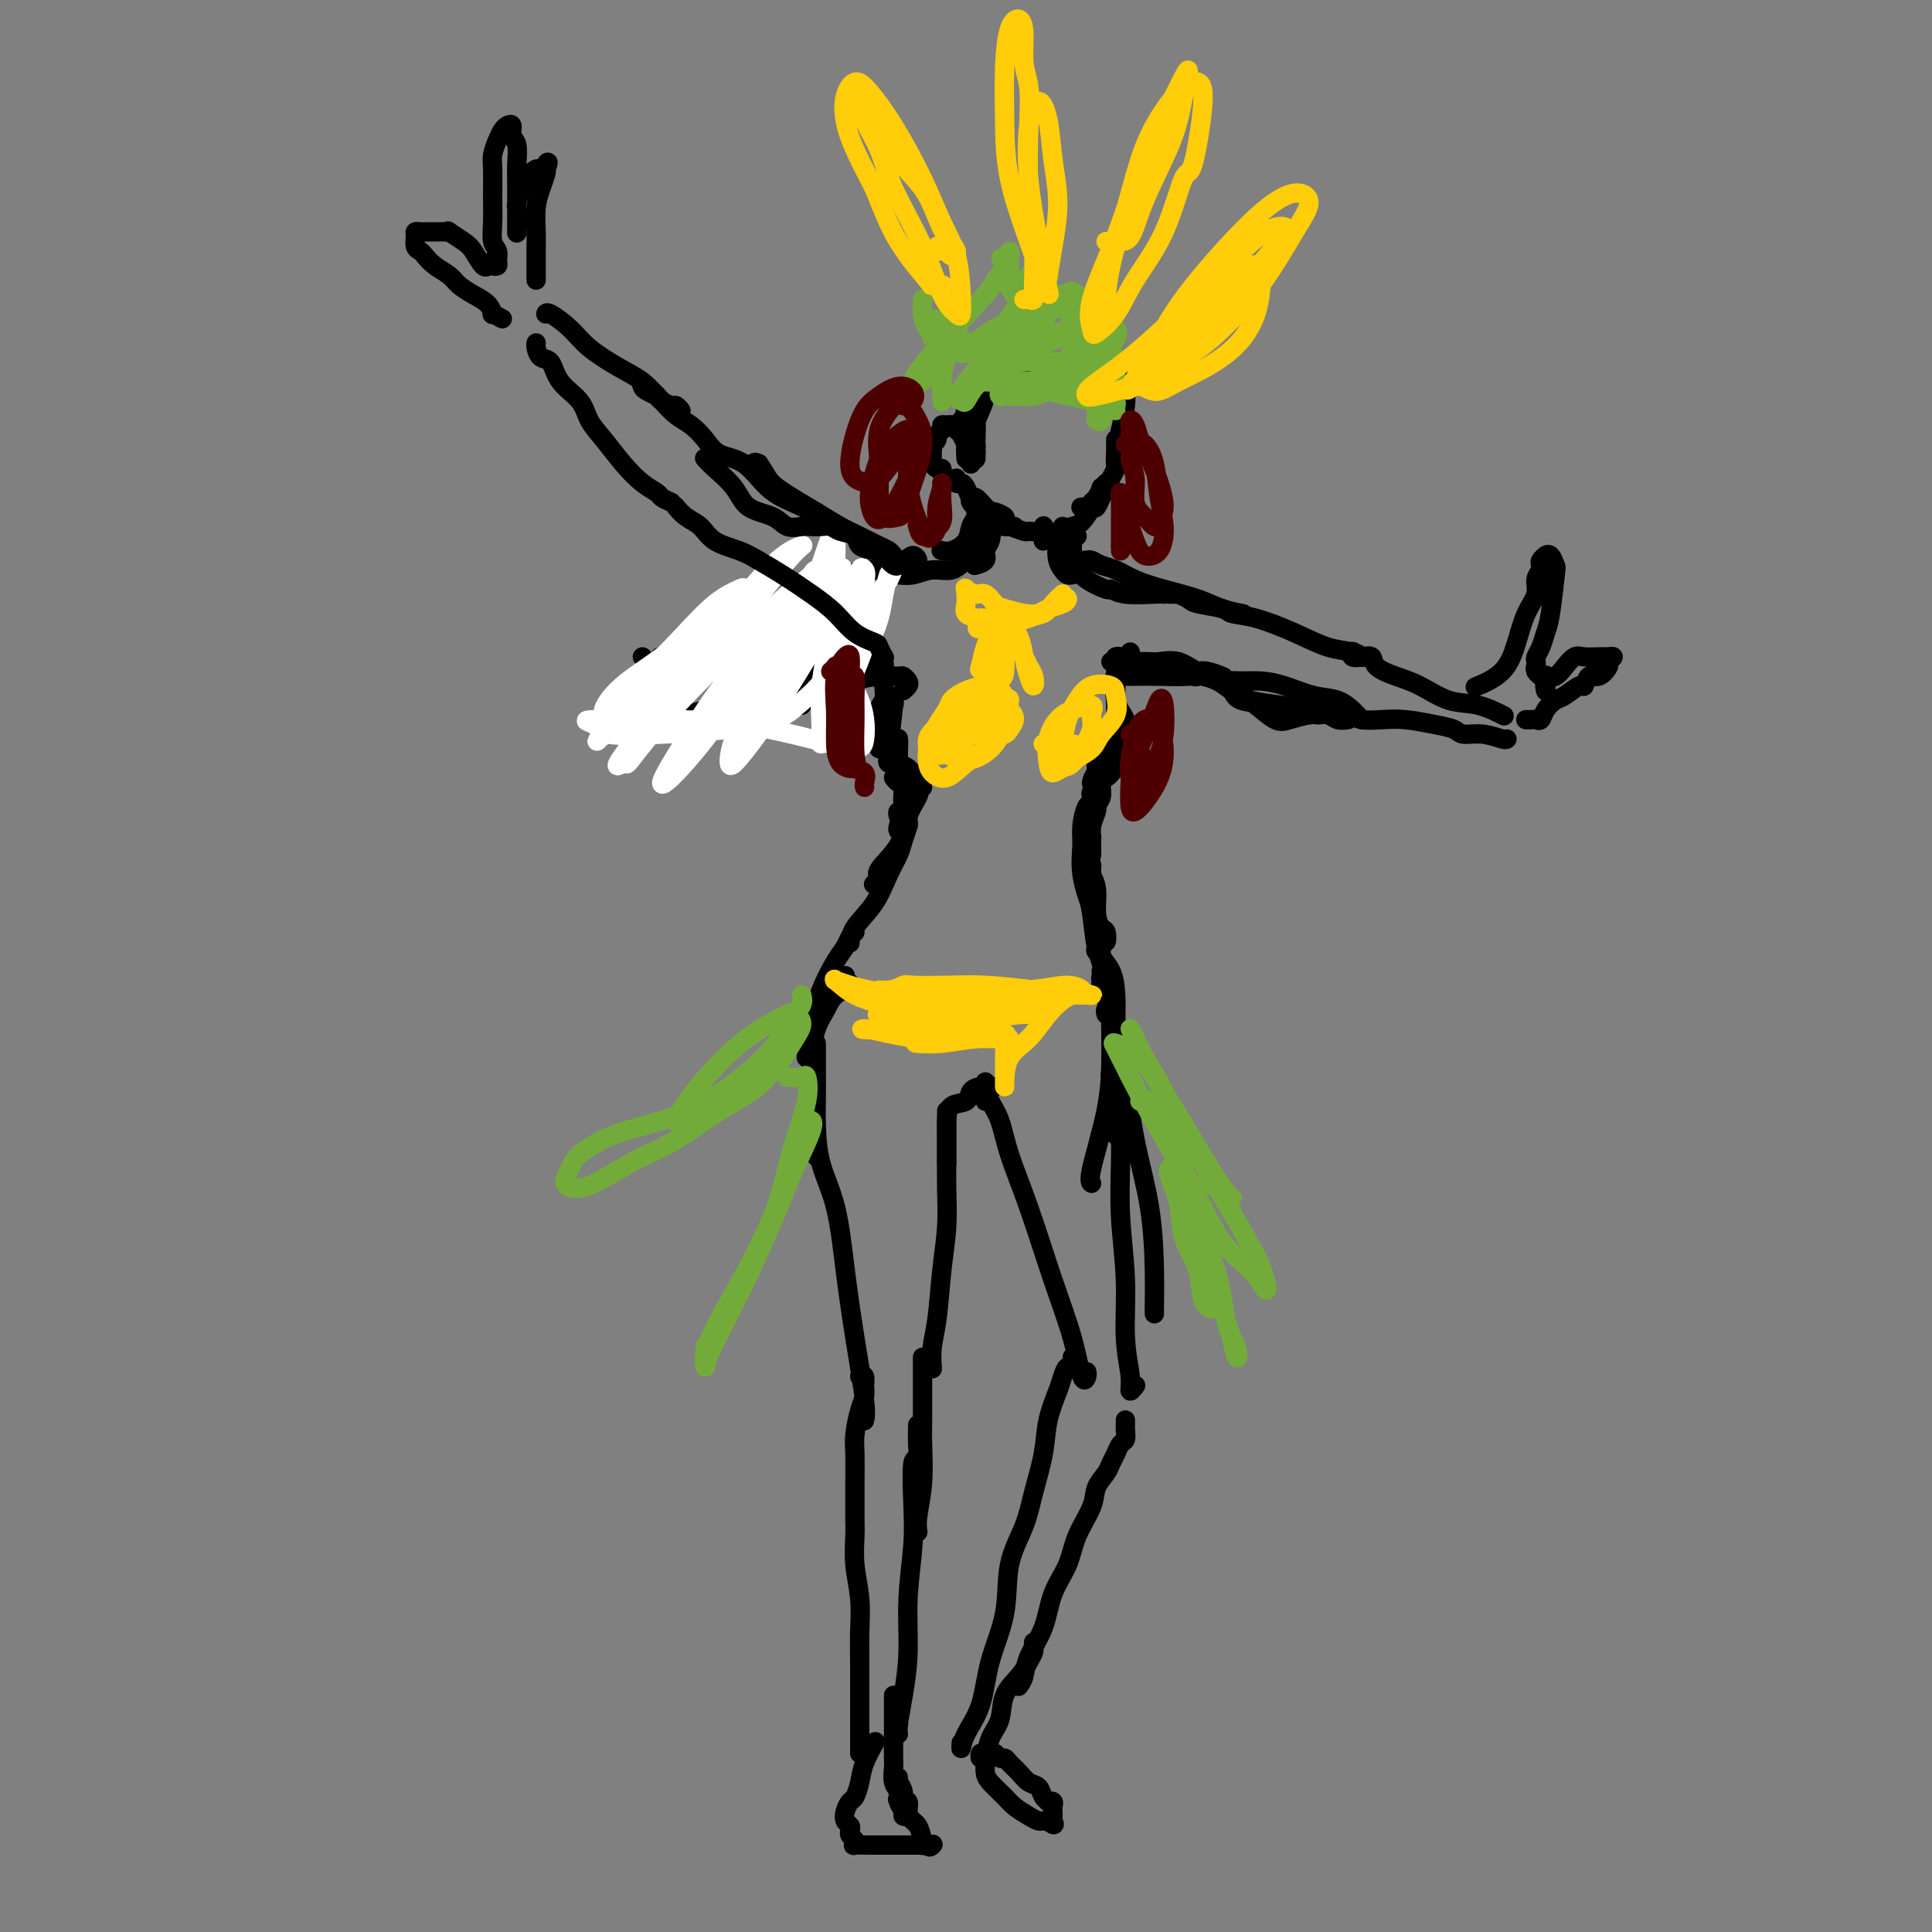 <svg viewBox='0 0 400 400' version='1.1' xmlns='http://www.w3.org/2000/svg' xmlns:xlink='http://www.w3.org/1999/xlink'><rect x="0" y="0" width="400" height="400" fill="#808080" stroke="none"/><g fill='none' stroke='rgb(0,0,0)' stroke-width='4' stroke-linecap='round' stroke-linejoin='round'><path d='M232,79c0.421,-0.099 0.842,-0.198 1,0c0.158,0.198 0.053,0.693 0,1c-0.053,0.307 -0.053,0.426 0,1c0.053,0.574 0.158,1.604 0,3c-0.158,1.396 -0.578,3.158 -1,5c-0.422,1.842 -0.844,3.765 -1,5c-0.156,1.235 -0.044,1.781 0,2c0.044,0.219 0.022,0.109 0,0'/><path d='M231,91c0.000,0.363 0.001,0.726 0,1c-0.001,0.274 -0.003,0.457 0,1c0.003,0.543 0.012,1.444 0,2c-0.012,0.556 -0.045,0.767 0,1c0.045,0.233 0.166,0.487 0,1c-0.166,0.513 -0.621,1.286 -1,2c-0.379,0.714 -0.683,1.368 -1,2c-0.317,0.632 -0.646,1.241 -1,2c-0.354,0.759 -0.734,1.667 -1,2c-0.266,0.333 -0.418,0.090 -1,0c-0.582,-0.090 -1.595,-0.026 -2,0c-0.405,0.026 -0.203,0.013 0,0'/><path d='M229,100c-0.444,0.476 -0.888,0.952 -1,1c-0.112,0.048 0.107,-0.330 0,0c-0.107,0.330 -0.541,1.370 -1,2c-0.459,0.630 -0.941,0.851 -1,1c-0.059,0.149 0.307,0.225 0,1c-0.307,0.775 -1.287,2.250 -2,3c-0.713,0.750 -1.158,0.776 -2,1c-0.842,0.224 -2.081,0.648 -3,1c-0.919,0.352 -1.517,0.633 -2,1c-0.483,0.367 -0.852,0.819 -1,1c-0.148,0.181 -0.074,0.090 0,0'/><path d='M216,109c0.055,-0.115 0.110,-0.231 0,0c-0.110,0.231 -0.385,0.808 -1,1c-0.615,0.192 -1.569,-0.000 -2,0c-0.431,0.000 -0.340,0.193 -1,0c-0.660,-0.193 -2.072,-0.772 -3,-1c-0.928,-0.228 -1.374,-0.103 -2,0c-0.626,0.103 -1.432,0.186 -2,0c-0.568,-0.186 -0.897,-0.639 -1,-1c-0.103,-0.361 0.018,-0.630 0,-1c-0.018,-0.370 -0.177,-0.843 0,-1c0.177,-0.157 0.691,0.000 1,0c0.309,-0.000 0.413,-0.158 1,0c0.587,0.158 1.657,0.631 2,1c0.343,0.369 -0.041,0.635 0,1c0.041,0.365 0.507,0.828 1,1c0.493,0.172 1.012,0.051 1,0c-0.012,-0.051 -0.556,-0.032 -1,0c-0.444,0.032 -0.787,0.077 -1,0c-0.213,-0.077 -0.295,-0.276 -1,-1c-0.705,-0.724 -2.034,-1.974 -3,-3c-0.966,-1.026 -1.569,-1.829 -2,-2c-0.431,-0.171 -0.690,0.290 -1,0c-0.310,-0.290 -0.671,-1.332 -1,-2c-0.329,-0.668 -0.624,-0.963 -1,-1c-0.376,-0.037 -0.832,0.182 -1,0c-0.168,-0.182 -0.048,-0.766 0,-1c0.048,-0.234 0.024,-0.117 0,0'/><path d='M230,77c-0.253,-0.000 -0.507,-0.000 -1,0c-0.493,0.000 -1.226,0.000 -2,0c-0.774,-0.000 -1.587,-0.001 -3,0c-1.413,0.001 -3.424,0.004 -5,0c-1.576,-0.004 -2.716,-0.016 -4,0c-1.284,0.016 -2.712,0.061 -4,0c-1.288,-0.061 -2.436,-0.228 -3,0c-0.564,0.228 -0.544,0.849 -1,1c-0.456,0.151 -1.386,-0.170 -2,0c-0.614,0.170 -0.910,0.830 -1,1c-0.090,0.170 0.028,-0.150 0,0c-0.028,0.150 -0.200,0.771 0,1c0.200,0.229 0.771,0.065 1,0c0.229,-0.065 0.114,-0.033 0,0'/><path d='M206,79c0.087,-0.406 0.174,-0.812 0,-1c-0.174,-0.188 -0.610,-0.159 -1,0c-0.390,0.159 -0.735,0.449 -1,1c-0.265,0.551 -0.450,1.364 -1,2c-0.550,0.636 -1.466,1.097 -2,2c-0.534,0.903 -0.686,2.249 -1,3c-0.314,0.751 -0.789,0.907 -1,1c-0.211,0.093 -0.158,0.123 0,0c0.158,-0.123 0.421,-0.401 1,-1c0.579,-0.599 1.476,-1.521 2,-2c0.524,-0.479 0.677,-0.516 1,-1c0.323,-0.484 0.816,-1.417 1,-2c0.184,-0.583 0.060,-0.818 0,-1c-0.060,-0.182 -0.054,-0.312 0,0c0.054,0.312 0.158,1.067 0,2c-0.158,0.933 -0.578,2.046 -1,3c-0.422,0.954 -0.845,1.750 -1,3c-0.155,1.250 -0.042,2.953 0,4c0.042,1.047 0.012,1.439 0,2c-0.012,0.561 -0.007,1.291 0,1c0.007,-0.291 0.017,-1.602 0,-2c-0.017,-0.398 -0.061,0.116 0,-1c0.061,-1.116 0.226,-3.863 0,-5c-0.226,-1.137 -0.844,-0.666 -1,-1c-0.156,-0.334 0.150,-1.475 0,-2c-0.150,-0.525 -0.757,-0.436 -1,0c-0.243,0.436 -0.121,1.218 0,2'/><path d='M200,86c-0.309,-1.323 -0.080,-0.130 0,1c0.080,1.130 0.011,2.199 0,3c-0.011,0.801 0.036,1.336 0,2c-0.036,0.664 -0.153,1.457 0,2c0.153,0.543 0.578,0.835 1,1c0.422,0.165 0.841,0.201 1,0c0.159,-0.201 0.057,-0.639 0,-1c-0.057,-0.361 -0.068,-0.644 0,-1c0.068,-0.356 0.214,-0.786 0,-1c-0.214,-0.214 -0.789,-0.211 -1,0c-0.211,0.211 -0.056,0.631 0,1c0.056,0.369 0.015,0.688 0,1c-0.015,0.312 -0.005,0.616 0,1c0.005,0.384 0.005,0.846 0,1c-0.005,0.154 -0.015,-0.001 0,0c0.015,0.001 0.057,0.158 0,0c-0.057,-0.158 -0.211,-0.630 0,-1c0.211,-0.370 0.788,-0.638 1,-1c0.212,-0.362 0.061,-0.818 0,-1c-0.061,-0.182 -0.030,-0.091 0,0'/><path d='M200,94c-0.002,0.471 -0.003,0.943 0,1c0.003,0.057 0.012,-0.299 0,-1c-0.012,-0.701 -0.045,-1.747 0,-2c0.045,-0.253 0.167,0.286 0,0c-0.167,-0.286 -0.623,-1.398 -1,-2c-0.377,-0.602 -0.674,-0.694 -1,-1c-0.326,-0.306 -0.680,-0.825 -1,-1c-0.320,-0.175 -0.607,-0.006 -1,0c-0.393,0.006 -0.894,-0.152 -1,0c-0.106,0.152 0.182,0.613 0,1c-0.182,0.387 -0.833,0.699 -1,1c-0.167,0.301 0.151,0.591 0,1c-0.151,0.409 -0.772,0.937 -1,1c-0.228,0.063 -0.062,-0.338 0,0c0.062,0.338 0.019,1.415 0,2c-0.019,0.585 -0.015,0.678 0,1c0.015,0.322 0.042,0.874 0,1c-0.042,0.126 -0.153,-0.174 0,0c0.153,0.174 0.570,0.821 1,1c0.430,0.179 0.872,-0.109 1,0c0.128,0.109 -0.058,0.617 0,1c0.058,0.383 0.362,0.642 1,1c0.638,0.358 1.611,0.817 2,1c0.389,0.183 0.195,0.092 0,0'/><path d='M204,107c0.028,-0.104 0.056,-0.208 0,0c-0.056,0.208 -0.195,0.728 0,1c0.195,0.272 0.724,0.297 1,1c0.276,0.703 0.298,2.083 0,3c-0.298,0.917 -0.915,1.369 -1,2c-0.085,0.631 0.362,1.439 0,2c-0.362,0.561 -1.532,0.875 -2,1c-0.468,0.125 -0.234,0.063 0,0'/><path d='M203,109c0.423,-0.005 0.846,-0.009 1,0c0.154,0.009 0.040,0.033 0,0c-0.040,-0.033 -0.006,-0.123 0,0c0.006,0.123 -0.017,0.457 0,1c0.017,0.543 0.073,1.293 0,2c-0.073,0.707 -0.277,1.370 -1,2c-0.723,0.630 -1.967,1.227 -3,2c-1.033,0.773 -1.857,1.724 -3,2c-1.143,0.276 -2.605,-0.122 -4,0c-1.395,0.122 -2.722,0.764 -4,1c-1.278,0.236 -2.508,0.068 -3,0c-0.492,-0.068 -0.246,-0.034 0,0'/><path d='M201,103c-0.115,0.296 -0.230,0.592 0,1c0.230,0.408 0.807,0.928 1,1c0.193,0.072 0.004,-0.302 0,0c-0.004,0.302 0.177,1.282 0,2c-0.177,0.718 -0.713,1.173 -1,2c-0.287,0.827 -0.324,2.026 -1,3c-0.676,0.974 -1.990,1.724 -3,2c-1.010,0.276 -1.717,0.079 -2,0c-0.283,-0.079 -0.141,-0.039 0,0'/><path d='M184,118c0.219,-0.004 0.439,-0.009 0,0c-0.439,0.009 -1.536,0.030 -2,0c-0.464,-0.030 -0.294,-0.112 -1,0c-0.706,0.112 -2.287,0.420 -4,1c-1.713,0.580 -3.559,1.434 -4,2c-0.441,0.566 0.523,0.845 0,1c-0.523,0.155 -2.532,0.186 -4,1c-1.468,0.814 -2.395,2.412 -3,3c-0.605,0.588 -0.887,0.168 -1,0c-0.113,-0.168 -0.056,-0.084 0,0'/><path d='M177,120c0.000,0.000 0.100,0.100 0.1,0.1'/><path d='M186,117c0.768,0.124 1.535,0.248 2,0c0.465,-0.248 0.626,-0.867 1,-1c0.374,-0.133 0.961,0.221 1,0c0.039,-0.221 -0.471,-1.018 -1,-1c-0.529,0.018 -1.077,0.852 -2,1c-0.923,0.148 -2.220,-0.391 -3,0c-0.780,0.391 -1.043,1.712 -2,2c-0.957,0.288 -2.607,-0.456 -4,0c-1.393,0.456 -2.527,2.111 -4,3c-1.473,0.889 -3.284,1.013 -5,2c-1.716,0.987 -3.335,2.839 -5,4c-1.665,1.161 -3.374,1.631 -5,2c-1.626,0.369 -3.169,0.638 -4,1c-0.831,0.362 -0.952,0.818 -1,1c-0.048,0.182 -0.024,0.091 0,0'/><path d='M177,120c0.494,-0.057 0.987,-0.114 1,0c0.013,0.114 -0.455,0.400 -1,1c-0.545,0.600 -1.168,1.516 -2,2c-0.832,0.484 -1.873,0.538 -3,1c-1.127,0.462 -2.340,1.332 -4,2c-1.660,0.668 -3.766,1.135 -6,2c-2.234,0.865 -4.595,2.127 -7,3c-2.405,0.873 -4.854,1.358 -7,2c-2.146,0.642 -3.987,1.440 -6,2c-2.013,0.560 -4.196,0.882 -5,1c-0.804,0.118 -0.230,0.034 0,0c0.230,-0.034 0.115,-0.017 0,0'/><path d='M187,143c0.394,-0.340 0.788,-0.680 1,-1c0.212,-0.320 0.242,-0.619 0,-1c-0.242,-0.381 -0.755,-0.842 -1,-1c-0.245,-0.158 -0.223,-0.011 -1,0c-0.777,0.011 -2.352,-0.112 -4,0c-1.648,0.112 -3.370,0.461 -5,1c-1.630,0.539 -3.169,1.268 -5,2c-1.831,0.732 -3.955,1.466 -5,2c-1.045,0.534 -1.013,0.867 -1,1c0.013,0.133 0.006,0.067 0,0'/><path d='M182,140c-0.074,-0.000 -0.147,-0.001 0,0c0.147,0.001 0.516,0.002 0,0c-0.516,-0.002 -1.916,-0.009 -3,0c-1.084,0.009 -1.853,0.033 -3,0c-1.147,-0.033 -2.672,-0.123 -4,0c-1.328,0.123 -2.458,0.459 -4,1c-1.542,0.541 -3.496,1.287 -5,2c-1.504,0.713 -2.558,1.393 -4,2c-1.442,0.607 -3.273,1.142 -5,2c-1.727,0.858 -3.350,2.039 -5,3c-1.650,0.961 -3.329,1.703 -4,2c-0.671,0.297 -0.336,0.148 0,0'/><path d='M182,136c-0.270,-0.002 -0.541,-0.005 -1,0c-0.459,0.005 -1.107,0.017 -2,0c-0.893,-0.017 -2.030,-0.062 -3,0c-0.970,0.062 -1.772,0.230 -3,1c-1.228,0.770 -2.882,2.143 -5,3c-2.118,0.857 -4.699,1.199 -7,2c-2.301,0.801 -4.321,2.060 -7,3c-2.679,0.940 -6.017,1.561 -8,2c-1.983,0.439 -2.612,0.696 -4,1c-1.388,0.304 -3.535,0.656 -5,1c-1.465,0.344 -2.248,0.680 -3,1c-0.752,0.320 -1.472,0.625 -2,1c-0.528,0.375 -0.865,0.822 -1,1c-0.135,0.178 -0.067,0.089 0,0'/><path d='M220,109c0.107,0.696 0.213,1.392 0,2c-0.213,0.608 -0.747,1.130 -1,2c-0.253,0.870 -0.225,2.090 0,3c0.225,0.910 0.648,1.512 1,2c0.352,0.488 0.633,0.862 1,1c0.367,0.138 0.819,0.039 1,0c0.181,-0.039 0.090,-0.020 0,0'/><path d='M223,111c-0.423,-0.057 -0.846,-0.113 -1,0c-0.154,0.113 -0.038,0.397 0,1c0.038,0.603 -0.000,1.526 0,2c0.000,0.474 0.039,0.499 0,1c-0.039,0.501 -0.156,1.478 0,2c0.156,0.522 0.583,0.588 1,1c0.417,0.412 0.822,1.168 2,2c1.178,0.832 3.128,1.740 4,2c0.872,0.260 0.665,-0.126 1,0c0.335,0.126 1.214,0.766 3,1c1.786,0.234 4.481,0.063 6,0c1.519,-0.063 1.863,-0.018 2,0c0.137,0.018 0.069,0.009 0,0'/><path d='M224,116c0.352,0.026 0.704,0.051 1,0c0.296,-0.051 0.537,-0.180 1,0c0.463,0.180 1.148,0.667 2,1c0.852,0.333 1.872,0.513 3,1c1.128,0.487 2.366,1.283 4,2c1.634,0.717 3.664,1.355 6,2c2.336,0.645 4.977,1.297 7,2c2.023,0.703 3.429,1.459 5,2c1.571,0.541 3.306,0.869 4,1c0.694,0.131 0.347,0.066 0,0'/><path d='M242,123c0.295,-0.006 0.590,-0.013 1,0c0.410,0.013 0.937,0.045 1,0c0.063,-0.045 -0.336,-0.166 0,0c0.336,0.166 1.409,0.620 2,1c0.591,0.380 0.701,0.685 2,1c1.299,0.315 3.788,0.641 5,1c1.212,0.359 1.147,0.750 2,1c0.853,0.250 2.625,0.358 5,1c2.375,0.642 5.355,1.818 8,3c2.645,1.182 4.956,2.368 7,3c2.044,0.632 3.819,0.709 5,1c1.181,0.291 1.766,0.798 2,1c0.234,0.202 0.117,0.101 0,0'/><path d='M234,135c0.081,0.422 0.162,0.844 0,1c-0.162,0.156 -0.566,0.046 -1,0c-0.434,-0.046 -0.898,-0.026 -1,0c-0.102,0.026 0.158,0.060 0,0c-0.158,-0.060 -0.732,-0.212 -1,0c-0.268,0.212 -0.228,0.789 0,1c0.228,0.211 0.646,0.056 1,0c0.354,-0.056 0.645,-0.015 1,0c0.355,0.015 0.772,0.002 1,0c0.228,-0.002 0.265,0.007 1,0c0.735,-0.007 2.167,-0.029 3,0c0.833,0.029 1.067,0.108 2,0c0.933,-0.108 2.565,-0.404 4,0c1.435,0.404 2.673,1.508 4,2c1.327,0.492 2.743,0.371 4,1c1.257,0.629 2.355,2.007 3,3c0.645,0.993 0.839,1.600 2,2c1.161,0.400 3.291,0.592 5,1c1.709,0.408 2.999,1.033 4,1c1.001,-0.033 1.715,-0.724 2,-1c0.285,-0.276 0.143,-0.138 0,0'/><path d='M231,140c0.052,-0.000 0.105,-0.000 0,0c-0.105,0.000 -0.367,0.001 0,0c0.367,-0.001 1.363,-0.003 2,0c0.637,0.003 0.915,0.010 2,0c1.085,-0.010 2.978,-0.037 5,0c2.022,0.037 4.173,0.136 6,0c1.827,-0.136 3.331,-0.509 5,0c1.669,0.509 3.504,1.898 5,3c1.496,1.102 2.652,1.917 4,3c1.348,1.083 2.889,2.433 4,3c1.111,0.567 1.792,0.352 3,0c1.208,-0.352 2.944,-0.840 4,-1c1.056,-0.160 1.432,0.010 2,0c0.568,-0.010 1.327,-0.198 2,0c0.673,0.198 1.258,0.784 2,1c0.742,0.216 1.641,0.062 2,0c0.359,-0.062 0.180,-0.031 0,0'/><path d='M253,140c0.276,0.113 0.551,0.227 0,0c-0.551,-0.227 -1.929,-0.794 -3,-1c-1.071,-0.206 -1.836,-0.052 -2,0c-0.164,0.052 0.271,-0.000 0,0c-0.271,0.000 -1.248,0.052 -2,0c-0.752,-0.052 -1.278,-0.208 -1,0c0.278,0.208 1.361,0.779 2,1c0.639,0.221 0.833,0.090 1,0c0.167,-0.090 0.307,-0.141 1,0c0.693,0.141 1.939,0.472 3,1c1.061,0.528 1.938,1.252 3,2c1.062,0.748 2.308,1.520 4,2c1.692,0.480 3.829,0.667 6,1c2.171,0.333 4.375,0.811 6,1c1.625,0.189 2.670,0.089 4,0c1.330,-0.089 2.944,-0.168 4,0c1.056,0.168 1.554,0.584 2,1c0.446,0.416 0.842,0.833 1,1c0.158,0.167 0.079,0.083 0,0'/><path d='M254,142c0.287,-0.427 0.575,-0.853 1,-1c0.425,-0.147 0.988,-0.013 2,0c1.012,0.013 2.475,-0.094 4,0c1.525,0.094 3.113,0.390 5,1c1.887,0.610 4.073,1.535 6,2c1.927,0.465 3.596,0.471 5,1c1.404,0.529 2.544,1.580 3,2c0.456,0.420 0.228,0.210 0,0'/><path d='M230,137c0.426,-0.230 0.853,-0.461 1,0c0.147,0.461 0.015,1.613 0,2c-0.015,0.387 0.087,0.010 0,1c-0.087,0.990 -0.364,3.348 0,5c0.364,1.652 1.367,2.599 2,4c0.633,1.401 0.895,3.258 1,4c0.105,0.742 0.052,0.371 0,0'/><path d='M231,140c0.536,0.018 1.072,0.035 1,0c-0.072,-0.035 -0.751,-0.124 -1,0c-0.249,0.124 -0.067,0.459 0,1c0.067,0.541 0.017,1.287 0,2c-0.017,0.713 -0.003,1.394 0,2c0.003,0.606 -0.005,1.136 0,2c0.005,0.864 0.022,2.062 0,3c-0.022,0.938 -0.083,1.617 0,3c0.083,1.383 0.309,3.470 0,5c-0.309,1.530 -1.152,2.505 -2,3c-0.848,0.495 -1.702,0.512 -2,0c-0.298,-0.512 -0.039,-1.552 0,-2c0.039,-0.448 -0.143,-0.305 0,-1c0.143,-0.695 0.611,-2.229 1,-3c0.389,-0.771 0.697,-0.779 1,-1c0.303,-0.221 0.599,-0.657 1,-1c0.401,-0.343 0.905,-0.595 1,-1c0.095,-0.405 -0.219,-0.965 0,-1c0.219,-0.035 0.973,0.453 1,1c0.027,0.547 -0.672,1.152 -1,2c-0.328,0.848 -0.284,1.939 -1,3c-0.716,1.061 -2.193,2.093 -3,3c-0.807,0.907 -0.945,1.688 -1,2c-0.055,0.312 -0.028,0.156 0,0'/><path d='M183,140c0.009,0.381 0.018,0.762 0,1c-0.018,0.238 -0.062,0.333 0,1c0.062,0.667 0.231,1.907 0,3c-0.231,1.093 -0.861,2.038 -1,3c-0.139,0.962 0.214,1.940 0,3c-0.214,1.060 -0.995,2.200 -1,2c-0.005,-0.200 0.766,-1.742 1,-3c0.234,-1.258 -0.071,-2.232 0,-3c0.071,-0.768 0.516,-1.330 1,-2c0.484,-0.670 1.005,-1.449 1,-1c-0.005,0.449 -0.537,2.125 -1,3c-0.463,0.875 -0.856,0.949 -1,2c-0.144,1.051 -0.038,3.078 0,4c0.038,0.922 0.009,0.738 0,1c-0.009,0.262 0.002,0.971 0,1c-0.002,0.029 -0.016,-0.622 0,-1c0.016,-0.378 0.061,-0.482 0,-1c-0.061,-0.518 -0.228,-1.448 0,-2c0.228,-0.552 0.849,-0.725 1,-1c0.151,-0.275 -0.170,-0.651 0,-1c0.170,-0.349 0.829,-0.671 1,-1c0.171,-0.329 -0.146,-0.666 0,-1c0.146,-0.334 0.756,-0.667 1,-1c0.244,-0.333 0.122,-0.667 0,-1'/><path d='M185,145c0.468,-1.257 0.138,-0.399 0,0c-0.138,0.399 -0.086,0.341 0,0c0.086,-0.341 0.204,-0.963 0,1c-0.204,1.963 -0.730,6.512 -1,9c-0.270,2.488 -0.282,2.916 0,3c0.282,0.084 0.860,-0.177 1,0c0.140,0.177 -0.159,0.790 0,1c0.159,0.210 0.775,0.015 1,0c0.225,-0.015 0.060,0.151 0,0c-0.060,-0.151 -0.016,-0.617 0,-1c0.016,-0.383 0.004,-0.681 0,-1c-0.004,-0.319 -0.001,-0.660 0,-1c0.001,-0.340 0.000,-0.681 0,-1c-0.000,-0.319 0.000,-0.617 0,-1c-0.000,-0.383 -0.002,-0.852 0,-1c0.002,-0.148 0.006,0.024 0,0c-0.006,-0.024 -0.023,-0.245 0,0c0.023,0.245 0.087,0.955 0,2c-0.087,1.045 -0.325,2.424 0,3c0.325,0.576 1.211,0.351 2,1c0.789,0.649 1.479,2.174 2,3c0.521,0.826 0.871,0.953 1,1c0.129,0.047 0.037,0.013 0,0c-0.037,-0.013 -0.018,-0.007 0,0'/><path d='M185,161c0.310,0.431 0.620,0.863 1,1c0.380,0.137 0.830,-0.020 1,0c0.170,0.020 0.060,0.215 0,1c-0.060,0.785 -0.068,2.158 0,3c0.068,0.842 0.214,1.154 0,2c-0.214,0.846 -0.788,2.228 -1,3c-0.212,0.772 -0.060,0.935 0,1c0.060,0.065 0.030,0.033 0,0'/><path d='M187,163c0.302,-0.036 0.605,-0.071 1,0c0.395,0.071 0.884,0.250 1,0c0.116,-0.250 -0.140,-0.928 0,-1c0.140,-0.072 0.677,0.463 1,1c0.323,0.537 0.431,1.075 0,2c-0.431,0.925 -1.401,2.238 -2,4c-0.599,1.762 -0.826,3.975 -2,6c-1.174,2.025 -3.294,3.862 -4,5c-0.706,1.138 0.002,1.576 0,2c-0.002,0.424 -0.715,0.836 -1,1c-0.285,0.164 -0.143,0.082 0,0'/><path d='M186,169c-0.113,-0.454 -0.227,-0.909 0,-1c0.227,-0.091 0.793,0.181 1,0c0.207,-0.181 0.054,-0.816 0,-1c-0.054,-0.184 -0.011,0.084 0,0c0.011,-0.084 -0.011,-0.518 0,-1c0.011,-0.482 0.055,-1.012 0,-1c-0.055,0.012 -0.210,0.565 0,1c0.210,0.435 0.785,0.753 1,1c0.215,0.247 0.069,0.425 0,1c-0.069,0.575 -0.063,1.548 0,2c0.063,0.452 0.181,0.385 0,1c-0.181,0.615 -0.661,1.914 -1,3c-0.339,1.086 -0.536,1.959 -1,3c-0.464,1.041 -1.196,2.251 -2,4c-0.804,1.749 -1.679,4.036 -3,6c-1.321,1.964 -3.086,3.606 -4,5c-0.914,1.394 -0.975,2.541 -1,3c-0.025,0.459 -0.012,0.229 0,0'/><path d='M228,162c-0.022,0.232 -0.044,0.464 0,1c0.044,0.536 0.155,1.378 0,2c-0.155,0.622 -0.578,1.026 -1,2c-0.422,0.974 -0.845,2.517 -1,4c-0.155,1.483 -0.041,2.906 0,4c0.041,1.094 0.010,1.858 0,2c-0.010,0.142 0.001,-0.337 0,-1c-0.001,-0.663 -0.015,-1.510 0,-2c0.015,-0.490 0.057,-0.623 0,-1c-0.057,-0.377 -0.215,-0.997 0,-2c0.215,-1.003 0.804,-2.388 1,-3c0.196,-0.612 0.001,-0.452 0,-1c-0.001,-0.548 0.192,-1.803 0,-2c-0.192,-0.197 -0.769,0.663 -1,1c-0.231,0.337 -0.115,0.149 0,1c0.115,0.851 0.231,2.741 0,4c-0.231,1.259 -0.808,1.889 -1,3c-0.192,1.111 0.001,2.704 0,4c-0.001,1.296 -0.196,2.296 0,3c0.196,0.704 0.784,1.113 1,1c0.216,-0.113 0.062,-0.746 0,-1c-0.062,-0.254 -0.031,-0.127 0,0'/><path d='M226,165c-0.105,-0.457 -0.209,-0.914 0,-1c0.209,-0.086 0.733,0.198 1,0c0.267,-0.198 0.278,-0.878 0,-1c-0.278,-0.122 -0.845,0.314 -1,1c-0.155,0.686 0.100,1.622 0,2c-0.100,0.378 -0.557,0.196 -1,1c-0.443,0.804 -0.872,2.592 -1,4c-0.128,1.408 0.046,2.435 0,4c-0.046,1.565 -0.313,3.666 0,6c0.313,2.334 1.206,4.900 2,7c0.794,2.100 1.491,3.733 2,5c0.509,1.267 0.831,2.169 1,2c0.169,-0.169 0.185,-1.411 0,-2c-0.185,-0.589 -0.570,-0.527 -1,-1c-0.430,-0.473 -0.903,-1.480 -1,-3c-0.097,-1.520 0.184,-3.554 0,-5c-0.184,-1.446 -0.834,-2.306 -1,-3c-0.166,-0.694 0.151,-1.222 0,-2c-0.151,-0.778 -0.769,-1.807 -1,-2c-0.231,-0.193 -0.074,0.449 0,1c0.074,0.551 0.065,1.011 0,2c-0.065,0.989 -0.185,2.508 0,4c0.185,1.492 0.677,2.958 1,5c0.323,2.042 0.479,4.659 1,7c0.521,2.341 1.408,4.406 2,6c0.592,1.594 0.891,2.716 1,3c0.109,0.284 0.029,-0.270 0,-1c-0.029,-0.730 -0.008,-1.637 0,-2c0.008,-0.363 0.004,-0.181 0,0'/><path d='M227,196c-0.127,0.437 -0.255,0.874 0,1c0.255,0.126 0.891,-0.057 1,0c0.109,0.057 -0.311,0.356 0,1c0.311,0.644 1.351,1.635 2,3c0.649,1.365 0.906,3.105 1,5c0.094,1.895 0.025,3.944 0,7c-0.025,3.056 -0.007,7.118 0,10c0.007,2.882 0.002,4.584 0,6c-0.002,1.416 -0.001,2.548 0,3c0.001,0.452 0.000,0.226 0,0'/><path d='M229,210c-0.113,-0.416 -0.226,-0.832 0,-1c0.226,-0.168 0.792,-0.089 1,0c0.208,0.089 0.059,0.188 0,1c-0.059,0.812 -0.026,2.337 0,4c0.026,1.663 0.046,3.465 0,6c-0.046,2.535 -0.157,5.803 -1,10c-0.843,4.197 -2.419,9.322 -3,12c-0.581,2.678 -0.166,2.908 0,3c0.166,0.092 0.083,0.046 0,0'/><path d='M230,222c-0.113,0.305 -0.226,0.611 0,1c0.226,0.389 0.793,0.863 1,1c0.207,0.137 0.056,-0.063 0,0c-0.056,0.063 -0.015,0.388 0,1c0.015,0.612 0.004,1.512 0,2c-0.004,0.488 -0.001,0.564 0,1c0.001,0.436 0.000,1.231 0,2c-0.000,0.769 -0.000,1.513 0,2c0.000,0.487 0.000,0.718 0,1c-0.000,0.282 -0.000,0.614 0,1c0.000,0.386 0.000,0.824 0,1c-0.000,0.176 -0.000,0.088 0,0'/><path d='M177,193c-0.349,0.250 -0.699,0.501 -1,1c-0.301,0.499 -0.554,1.248 -1,2c-0.446,0.752 -1.086,1.508 -2,3c-0.914,1.492 -2.101,3.720 -3,6c-0.899,2.280 -1.509,4.611 -2,7c-0.491,2.389 -0.863,4.835 -1,6c-0.137,1.165 -0.039,1.047 0,1c0.039,-0.047 0.020,-0.024 0,0'/><path d='M175,202c-0.192,0.352 -0.384,0.704 0,1c0.384,0.296 1.342,0.538 1,1c-0.342,0.462 -1.986,1.146 -3,2c-1.014,0.854 -1.397,1.878 -2,3c-0.603,1.122 -1.426,2.344 -2,4c-0.574,1.656 -0.900,3.748 -1,6c-0.100,2.252 0.025,4.666 0,7c-0.025,2.334 -0.199,4.590 0,7c0.199,2.410 0.771,4.974 1,6c0.229,1.026 0.114,0.513 0,0'/><path d='M169,216c0.000,1.280 0.000,2.560 0,3c-0.000,0.440 -0.000,0.039 0,0c0.000,-0.039 0.001,0.283 0,1c-0.001,0.717 -0.005,1.830 0,3c0.005,1.170 0.018,2.397 0,4c-0.018,1.603 -0.066,3.583 0,6c0.066,2.417 0.246,5.270 1,8c0.754,2.730 2.083,5.338 3,9c0.917,3.662 1.423,8.379 2,13c0.577,4.621 1.227,9.146 2,14c0.773,4.854 1.670,10.038 2,13c0.330,2.962 0.094,3.704 0,4c-0.094,0.296 -0.047,0.148 0,0'/><path d='M205,225c0.284,-0.000 0.568,-0.001 1,0c0.432,0.001 1.012,0.002 1,0c-0.012,-0.002 -0.617,-0.007 -1,0c-0.383,0.007 -0.544,0.028 -1,0c-0.456,-0.028 -1.208,-0.103 -2,0c-0.792,0.103 -1.624,0.386 -2,1c-0.376,0.614 -0.297,1.561 -1,2c-0.703,0.439 -2.188,0.370 -3,1c-0.812,0.630 -0.950,1.959 -1,3c-0.050,1.041 -0.014,1.795 0,3c0.014,1.205 0.004,2.863 0,4c-0.004,1.137 -0.001,1.753 0,2c0.001,0.247 0.001,0.123 0,0'/><path d='M196,230c0.000,0.857 0.000,1.715 0,2c-0.000,0.285 -0.000,-0.002 0,0c0.000,0.002 0.001,0.293 0,1c-0.001,0.707 -0.003,1.829 0,3c0.003,1.171 0.012,2.392 0,4c-0.012,1.608 -0.046,3.605 0,6c0.046,2.395 0.170,5.189 0,8c-0.170,2.811 -0.634,5.640 -1,9c-0.366,3.360 -0.634,7.251 -1,10c-0.366,2.749 -0.829,4.355 -1,6c-0.171,1.645 -0.049,3.327 0,4c0.049,0.673 0.024,0.336 0,0'/><path d='M191,281c-0.000,0.171 -0.000,0.342 0,1c0.000,0.658 0.001,1.804 0,3c-0.001,1.196 -0.004,2.441 0,4c0.004,1.559 0.015,3.430 0,5c-0.015,1.570 -0.057,2.838 0,5c0.057,2.162 0.211,5.219 0,8c-0.211,2.781 -0.788,5.287 -1,7c-0.212,1.713 -0.061,2.632 0,3c0.061,0.368 0.030,0.184 0,0'/><path d='M190,295c-0.030,1.331 -0.059,2.661 0,4c0.059,1.339 0.208,2.685 0,3c-0.208,0.315 -0.773,-0.401 -1,1c-0.227,1.401 -0.116,4.918 0,8c0.116,3.082 0.238,5.729 0,9c-0.238,3.271 -0.834,7.167 -1,11c-0.166,3.833 0.099,7.602 0,11c-0.099,3.398 -0.563,6.426 -1,9c-0.437,2.574 -0.849,4.693 -1,6c-0.151,1.307 -0.043,1.802 0,2c0.043,0.198 0.022,0.099 0,0'/><path d='M178,285c0.429,-0.181 0.857,-0.362 1,0c0.143,0.362 -0.000,1.266 0,2c0.000,0.734 0.144,1.297 0,2c-0.144,0.703 -0.574,1.546 -1,3c-0.426,1.454 -0.846,3.520 -1,5c-0.154,1.480 -0.041,2.375 0,4c0.041,1.625 0.010,3.979 0,6c-0.010,2.021 0.001,3.707 0,5c-0.001,1.293 -0.014,2.193 0,3c0.014,0.807 0.056,1.521 0,3c-0.056,1.479 -0.211,3.722 0,6c0.211,2.278 0.789,4.592 1,7c0.211,2.408 0.057,4.912 0,7c-0.057,2.088 -0.015,3.761 0,6c0.015,2.239 0.004,5.045 0,7c-0.004,1.955 -0.001,3.060 0,5c0.001,1.940 0.000,4.715 0,6c-0.000,1.285 -0.000,1.082 0,1c0.000,-0.082 0.000,-0.041 0,0'/><path d='M185,351c0.000,0.332 0.000,0.664 0,1c-0.000,0.336 -0.000,0.674 0,1c0.000,0.326 0.000,0.638 0,1c-0.000,0.362 -0.000,0.772 0,1c0.000,0.228 0.000,0.272 0,1c-0.000,0.728 -0.001,2.138 0,3c0.001,0.862 0.004,1.175 0,2c-0.004,0.825 -0.016,2.160 0,3c0.016,0.840 0.061,1.184 0,2c-0.061,0.816 -0.228,2.103 0,3c0.228,0.897 0.849,1.404 1,2c0.151,0.596 -0.170,1.283 0,2c0.170,0.717 0.831,1.466 1,2c0.169,0.534 -0.155,0.852 0,1c0.155,0.148 0.789,0.125 1,0c0.211,-0.125 0.000,-0.353 0,-1c-0.000,-0.647 0.210,-1.713 0,-2c-0.210,-0.287 -0.841,0.206 -1,0c-0.159,-0.206 0.154,-1.110 0,-2c-0.154,-0.890 -0.773,-1.768 -1,-2c-0.227,-0.232 -0.060,0.180 0,0c0.060,-0.180 0.015,-0.951 0,-1c-0.015,-0.049 0.002,0.624 0,1c-0.002,0.376 -0.022,0.456 0,1c0.022,0.544 0.086,1.552 0,2c-0.086,0.448 -0.322,0.337 0,1c0.322,0.663 1.202,2.102 2,3c0.798,0.898 1.514,1.257 2,2c0.486,0.743 0.743,1.872 1,3'/><path d='M191,381c1.365,2.083 1.777,1.290 2,1c0.223,-0.290 0.256,-0.078 0,0c-0.256,0.078 -0.800,0.021 -1,0c-0.200,-0.021 -0.057,-0.006 0,0c0.057,0.006 0.029,0.003 0,0'/><path d='M191,381c0.022,0.423 0.044,0.845 0,1c-0.044,0.155 -0.155,0.041 0,0c0.155,-0.041 0.577,-0.011 0,0c-0.577,0.011 -2.152,0.003 -3,0c-0.848,-0.003 -0.970,0.000 -2,0c-1.030,-0.000 -2.969,-0.003 -4,0c-1.031,0.003 -1.156,0.012 -2,0c-0.844,-0.012 -2.409,-0.045 -3,0c-0.591,0.045 -0.210,0.166 0,0c0.210,-0.166 0.249,-0.621 0,-1c-0.249,-0.379 -0.785,-0.681 -1,-1c-0.215,-0.319 -0.107,-0.653 0,-1c0.107,-0.347 0.214,-0.707 0,-1c-0.214,-0.293 -0.748,-0.518 -1,-1c-0.252,-0.482 -0.224,-1.222 0,-2c0.224,-0.778 0.642,-1.592 1,-2c0.358,-0.408 0.657,-0.408 1,-1c0.343,-0.592 0.731,-1.777 1,-3c0.269,-1.223 0.419,-2.483 1,-4c0.581,-1.517 1.595,-3.291 2,-4c0.405,-0.709 0.203,-0.355 0,0'/><path d='M229,206c0.008,0.090 0.016,0.179 0,0c-0.016,-0.179 -0.057,-0.627 0,-1c0.057,-0.373 0.212,-0.672 0,-1c-0.212,-0.328 -0.789,-0.685 -1,-1c-0.211,-0.315 -0.054,-0.589 0,-1c0.054,-0.411 0.006,-0.960 0,-1c-0.006,-0.040 0.029,0.430 0,1c-0.029,0.570 -0.122,1.241 0,2c0.122,0.759 0.460,1.607 1,3c0.540,1.393 1.283,3.333 2,6c0.717,2.667 1.407,6.062 2,10c0.593,3.938 1.087,8.418 2,13c0.913,4.582 2.245,9.267 3,14c0.755,4.733 0.934,9.516 1,13c0.066,3.484 0.018,5.669 0,7c-0.018,1.331 -0.005,1.809 0,2c0.005,0.191 0.003,0.096 0,0'/><path d='M204,228c0.000,-0.332 0.000,-0.664 0,-1c-0.000,-0.336 -0.001,-0.677 0,-1c0.001,-0.323 0.002,-0.628 0,-1c-0.002,-0.372 -0.008,-0.811 0,-1c0.008,-0.189 0.031,-0.127 0,0c-0.031,0.127 -0.117,0.318 0,1c0.117,0.682 0.435,1.854 1,3c0.565,1.146 1.376,2.266 2,4c0.624,1.734 1.060,4.080 2,7c0.940,2.920 2.385,6.412 4,11c1.615,4.588 3.399,10.273 5,15c1.601,4.727 3.017,8.496 4,12c0.983,3.504 1.531,6.743 2,8c0.469,1.257 0.857,0.531 1,0c0.143,-0.531 0.041,-0.866 0,-1c-0.041,-0.134 -0.020,-0.067 0,0'/><path d='M232,227c0.000,-0.505 0.000,-1.011 0,-1c-0.000,0.011 -0.001,0.538 0,1c0.001,0.462 0.004,0.859 0,2c-0.004,1.141 -0.016,3.026 0,5c0.016,1.974 0.061,4.037 0,7c-0.061,2.963 -0.228,6.827 0,11c0.228,4.173 0.849,8.656 1,13c0.151,4.344 -0.170,8.551 0,12c0.170,3.449 0.829,6.141 1,8c0.171,1.859 -0.146,2.885 0,3c0.146,0.115 0.756,-0.681 1,-1c0.244,-0.319 0.122,-0.159 0,0'/><path d='M233,294c0.006,0.365 0.013,0.731 0,1c-0.013,0.269 -0.045,0.442 0,1c0.045,0.558 0.168,1.500 0,2c-0.168,0.500 -0.627,0.559 -1,1c-0.373,0.441 -0.661,1.263 -1,2c-0.339,0.737 -0.728,1.388 -1,2c-0.272,0.612 -0.428,1.183 -1,2c-0.572,0.817 -1.561,1.878 -2,3c-0.439,1.122 -0.329,2.304 -1,4c-0.671,1.696 -2.124,3.906 -3,6c-0.876,2.094 -1.176,4.073 -2,6c-0.824,1.927 -2.172,3.802 -3,6c-0.828,2.198 -1.136,4.719 -2,7c-0.864,2.281 -2.283,4.323 -3,6c-0.717,1.677 -0.731,2.990 -1,4c-0.269,1.010 -0.791,1.717 -1,2c-0.209,0.283 -0.104,0.141 0,0'/><path d='M222,281c-0.023,0.297 -0.047,0.594 0,1c0.047,0.406 0.163,0.921 0,1c-0.163,0.079 -0.606,-0.278 -1,0c-0.394,0.278 -0.739,1.192 -1,2c-0.261,0.808 -0.439,1.512 -1,3c-0.561,1.488 -1.506,3.762 -2,6c-0.494,2.238 -0.536,4.440 -1,7c-0.464,2.560 -1.350,5.479 -2,8c-0.650,2.521 -1.065,4.644 -2,7c-0.935,2.356 -2.390,4.944 -3,8c-0.610,3.056 -0.374,6.579 -1,10c-0.626,3.421 -2.115,6.741 -3,10c-0.885,3.259 -1.165,6.456 -2,9c-0.835,2.544 -2.224,4.434 -3,6c-0.776,1.566 -0.940,2.806 -1,3c-0.060,0.194 -0.017,-0.659 0,-1c0.017,-0.341 0.009,-0.171 0,0'/><path d='M214,340c-0.020,0.352 -0.041,0.704 0,1c0.041,0.296 0.142,0.536 0,1c-0.142,0.464 -0.528,1.150 -1,2c-0.472,0.850 -1.030,1.862 -2,3c-0.970,1.138 -2.352,2.402 -3,4c-0.648,1.598 -0.563,3.528 -1,5c-0.437,1.472 -1.396,2.484 -2,4c-0.604,1.516 -0.852,3.534 -1,4c-0.148,0.466 -0.194,-0.622 0,-1c0.194,-0.378 0.629,-0.046 1,0c0.371,0.046 0.680,-0.192 1,0c0.320,0.192 0.652,0.815 1,1c0.348,0.185 0.713,-0.068 1,0c0.287,0.068 0.496,0.455 1,1c0.504,0.545 1.302,1.246 2,2c0.698,0.754 1.296,1.561 2,2c0.704,0.439 1.513,0.509 2,1c0.487,0.491 0.652,1.402 1,2c0.348,0.598 0.878,0.881 1,1c0.122,0.119 -0.163,0.073 0,0c0.163,-0.073 0.776,-0.174 1,0c0.224,0.174 0.060,0.624 0,1c-0.060,0.376 -0.016,0.678 0,1c0.016,0.322 0.005,0.663 0,1c-0.005,0.337 -0.002,0.668 0,1'/><path d='M218,377c0.843,1.546 -0.550,0.412 -1,0c-0.450,-0.412 0.041,-0.103 0,0c-0.041,0.103 -0.615,-0.002 -1,0c-0.385,0.002 -0.583,0.110 -1,0c-0.417,-0.110 -1.054,-0.438 -2,-1c-0.946,-0.562 -2.201,-1.358 -3,-2c-0.799,-0.642 -1.141,-1.129 -2,-2c-0.859,-0.871 -2.234,-2.127 -3,-3c-0.766,-0.873 -0.923,-1.362 -1,-2c-0.077,-0.638 -0.073,-1.425 0,-2c0.073,-0.575 0.215,-0.938 0,-1c-0.215,-0.062 -0.789,0.176 -1,0c-0.211,-0.176 -0.060,-0.764 0,-1c0.060,-0.236 0.030,-0.118 0,0'/><path d='M279,135c0.411,0.029 0.821,0.059 1,0c0.179,-0.059 0.126,-0.206 0,0c-0.126,0.206 -0.324,0.765 0,1c0.324,0.235 1.169,0.144 2,0c0.831,-0.144 1.648,-0.343 2,0c0.352,0.343 0.238,1.228 1,2c0.762,0.772 2.401,1.430 4,2c1.599,0.570 3.157,1.053 5,2c1.843,0.947 3.972,2.359 6,3c2.028,0.641 3.956,0.512 6,1c2.044,0.488 4.204,1.593 5,2c0.796,0.407 0.227,0.116 0,0c-0.227,-0.116 -0.114,-0.058 0,0'/><path d='M276,145c0.334,0.303 0.668,0.607 1,1c0.332,0.393 0.661,0.876 1,1c0.339,0.124 0.689,-0.111 1,0c0.311,0.111 0.582,0.569 1,1c0.418,0.431 0.984,0.836 2,1c1.016,0.164 2.483,0.086 4,0c1.517,-0.086 3.083,-0.182 5,0c1.917,0.182 4.184,0.641 6,1c1.816,0.359 3.180,0.618 4,1c0.820,0.382 1.095,0.887 2,1c0.905,0.113 2.438,-0.166 4,0c1.562,0.166 3.151,0.775 4,1c0.849,0.225 0.957,0.064 1,0c0.043,-0.064 0.022,-0.032 0,0'/><path d='M316,149c-0.090,-0.003 -0.180,-0.007 0,0c0.180,0.007 0.629,0.023 1,0c0.371,-0.023 0.664,-0.085 1,0c0.336,0.085 0.713,0.316 1,0c0.287,-0.316 0.483,-1.179 1,-2c0.517,-0.821 1.356,-1.601 2,-2c0.644,-0.399 1.092,-0.417 2,-1c0.908,-0.583 2.276,-1.732 3,-2c0.724,-0.268 0.806,0.346 1,0c0.194,-0.346 0.502,-1.652 1,-2c0.498,-0.348 1.187,0.260 2,0c0.813,-0.260 1.750,-1.390 2,-2c0.250,-0.610 -0.187,-0.699 0,-1c0.187,-0.301 0.997,-0.812 1,-1c0.003,-0.188 -0.800,-0.052 -1,0c-0.200,0.052 0.203,0.020 0,0c-0.203,-0.020 -1.013,-0.026 -2,0c-0.987,0.026 -2.153,0.086 -3,0c-0.847,-0.086 -1.376,-0.316 -2,0c-0.624,0.316 -1.344,1.179 -2,2c-0.656,0.821 -1.248,1.600 -2,2c-0.752,0.400 -1.665,0.422 -2,1c-0.335,0.578 -0.093,1.711 0,2c0.093,0.289 0.036,-0.265 0,-1c-0.036,-0.735 -0.051,-1.651 0,-2c0.051,-0.349 0.168,-0.133 0,0c-0.168,0.133 -0.619,0.181 -1,0c-0.381,-0.181 -0.690,-0.590 -1,-1'/><path d='M318,139c-0.313,-0.795 -0.095,-0.783 0,-1c0.095,-0.217 0.067,-0.664 0,-1c-0.067,-0.336 -0.172,-0.560 0,-1c0.172,-0.440 0.621,-1.097 1,-2c0.379,-0.903 0.687,-2.053 1,-3c0.313,-0.947 0.630,-1.689 1,-4c0.370,-2.311 0.794,-6.189 1,-8c0.206,-1.811 0.195,-1.554 0,-2c-0.195,-0.446 -0.574,-1.595 -1,-2c-0.426,-0.405 -0.898,-0.068 -1,0c-0.102,0.068 0.164,-0.134 0,0c-0.164,0.134 -0.760,0.605 -1,1c-0.240,0.395 -0.123,0.715 0,1c0.123,0.285 0.251,0.535 0,1c-0.251,0.465 -0.883,1.146 -1,2c-0.117,0.854 0.279,1.883 0,3c-0.279,1.117 -1.235,2.324 -2,4c-0.765,1.676 -1.339,3.820 -2,6c-0.661,2.180 -1.409,4.395 -3,6c-1.591,1.605 -4.026,2.602 -5,3c-0.974,0.398 -0.487,0.199 0,0'/><path d='M133,136c0.000,0.000 0.100,0.100 0.1,0.1'/></g>
<g fill='none' stroke='rgb(255,255,255)' stroke-width='4' stroke-linecap='round' stroke-linejoin='round'><path d='M173,118c0.780,0.971 1.560,1.941 2,3c0.440,1.059 0.542,2.205 0,5c-0.542,2.795 -1.726,7.239 -2,11c-0.274,3.761 0.363,6.841 0,10c-0.363,3.159 -1.726,6.398 -2,6c-0.274,-0.398 0.542,-4.433 1,-7c0.458,-2.567 0.557,-3.666 1,-6c0.443,-2.334 1.230,-5.904 2,-9c0.770,-3.096 1.522,-5.717 2,-8c0.478,-2.283 0.683,-4.227 1,-5c0.317,-0.773 0.746,-0.375 1,0c0.254,0.375 0.333,0.726 0,3c-0.333,2.274 -1.078,6.471 -2,10c-0.922,3.529 -2.022,6.391 -3,10c-0.978,3.609 -1.833,7.965 -2,10c-0.167,2.035 0.354,1.748 0,2c-0.354,0.252 -1.583,1.043 -2,1c-0.417,-0.043 -0.020,-0.920 0,-3c0.020,-2.080 -0.336,-5.361 0,-9c0.336,-3.639 1.363,-7.635 2,-12c0.637,-4.365 0.882,-9.100 1,-13c0.118,-3.900 0.107,-6.966 0,-8c-0.107,-1.034 -0.311,-0.035 -1,2c-0.689,2.035 -1.864,5.107 -3,9c-1.136,3.893 -2.233,8.607 -4,13c-1.767,4.393 -4.203,8.465 -6,12c-1.797,3.535 -2.954,6.533 -4,8c-1.046,1.467 -1.981,1.404 -2,1c-0.019,-0.404 0.880,-1.147 2,-3c1.120,-1.853 2.463,-4.815 4,-8c1.537,-3.185 3.269,-6.592 5,-10'/><path d='M164,133c2.512,-5.064 4.292,-7.724 6,-10c1.708,-2.276 3.344,-4.167 4,-5c0.656,-0.833 0.331,-0.609 0,1c-0.331,1.609 -0.667,4.603 -2,8c-1.333,3.397 -3.663,7.198 -6,11c-2.337,3.802 -4.683,7.604 -7,11c-2.317,3.396 -4.607,6.385 -6,8c-1.393,1.615 -1.889,1.855 -2,1c-0.111,-0.855 0.164,-2.806 1,-5c0.836,-2.194 2.232,-4.633 4,-8c1.768,-3.367 3.909,-7.664 6,-11c2.091,-3.336 4.132,-5.713 5,-7c0.868,-1.287 0.564,-1.484 1,-3c0.436,-1.516 1.614,-4.352 2,-5c0.386,-0.648 -0.018,0.891 -1,3c-0.982,2.109 -2.541,4.788 -5,8c-2.459,3.212 -5.818,6.956 -9,11c-3.182,4.044 -6.188,8.386 -9,12c-2.812,3.614 -5.431,6.500 -7,8c-1.569,1.500 -2.090,1.616 -2,1c0.090,-0.616 0.791,-1.962 2,-4c1.209,-2.038 2.927,-4.766 5,-8c2.073,-3.234 4.500,-6.973 8,-11c3.500,-4.027 8.073,-8.344 11,-12c2.927,-3.656 4.208,-6.653 5,-8c0.792,-1.347 1.094,-1.044 0,0c-1.094,1.044 -3.582,2.827 -6,5c-2.418,2.173 -4.764,4.734 -8,8c-3.236,3.266 -7.362,7.236 -11,11c-3.638,3.764 -6.787,7.321 -9,10c-2.213,2.679 -3.489,4.480 -4,5c-0.511,0.520 -0.255,-0.240 0,-1'/><path d='M130,157c-5.360,4.718 0.241,-2.488 4,-7c3.759,-4.512 5.675,-6.330 9,-10c3.325,-3.670 8.057,-9.191 12,-14c3.943,-4.809 7.095,-8.906 9,-11c1.905,-2.094 2.561,-2.184 2,-2c-0.561,0.184 -2.339,0.640 -5,3c-2.661,2.360 -6.204,6.622 -10,11c-3.796,4.378 -7.846,8.873 -12,13c-4.154,4.127 -8.411,7.885 -11,10c-2.589,2.115 -3.511,2.586 -4,3c-0.489,0.414 -0.544,0.769 0,0c0.544,-0.769 1.687,-2.663 4,-5c2.313,-2.337 5.797,-5.118 9,-8c3.203,-2.882 6.124,-5.867 9,-9c2.876,-3.133 5.706,-6.415 7,-8c1.294,-1.585 1.052,-1.473 0,-1c-1.052,0.473 -2.913,1.309 -5,3c-2.087,1.691 -4.400,4.238 -7,7c-2.600,2.762 -5.485,5.737 -8,8c-2.515,2.263 -4.658,3.812 -6,5c-1.342,1.188 -1.883,2.015 -2,2c-0.117,-0.015 0.191,-0.873 1,-2c0.809,-1.127 2.120,-2.524 4,-4c1.880,-1.476 4.331,-3.032 7,-5c2.669,-1.968 5.557,-4.350 9,-6c3.443,-1.650 7.442,-2.569 11,-3c3.558,-0.431 6.674,-0.375 9,0c2.326,0.375 3.860,1.070 5,2c1.140,0.930 1.884,2.097 2,4c0.116,1.903 -0.395,4.544 -2,7c-1.605,2.456 -4.302,4.728 -7,7'/><path d='M164,147c-3.657,3.019 -8.301,3.565 -13,4c-4.699,0.435 -9.455,0.757 -14,1c-4.545,0.243 -8.880,0.406 -11,0c-2.120,-0.406 -2.023,-1.382 -3,-2c-0.977,-0.618 -3.026,-0.879 0,-1c3.026,-0.121 11.126,-0.104 17,0c5.874,0.104 9.522,0.294 14,1c4.478,0.706 9.785,1.927 14,3c4.215,1.073 7.338,1.997 9,2c1.662,0.003 1.864,-0.916 2,-2c0.136,-1.084 0.207,-2.331 0,-4c-0.207,-1.669 -0.693,-3.758 -2,-6c-1.307,-2.242 -3.434,-4.637 -5,-7c-1.566,-2.363 -2.569,-4.692 -3,-7c-0.431,-2.308 -0.289,-4.593 0,-6c0.289,-1.407 0.724,-1.935 1,-2c0.276,-0.065 0.391,0.334 1,2c0.609,1.666 1.711,4.599 2,7c0.289,2.401 -0.236,4.269 0,6c0.236,1.731 1.233,3.324 2,4c0.767,0.676 1.305,0.433 2,-1c0.695,-1.433 1.549,-4.057 2,-5c0.451,-0.943 0.499,-0.206 1,-1c0.501,-0.794 1.455,-3.119 2,-5c0.545,-1.881 0.682,-3.319 1,-5c0.318,-1.681 0.816,-3.607 1,-4c0.184,-0.393 0.052,0.745 0,1c-0.052,0.255 -0.026,-0.372 0,-1'/><path d='M184,119c1.587,-3.246 1.054,-0.860 0,1c-1.054,1.860 -2.630,3.193 -4,5c-1.370,1.807 -2.534,4.088 -3,5c-0.466,0.912 -0.233,0.456 0,0'/></g>
<g fill='none' stroke='rgb(0,0,0)' stroke-width='4' stroke-linecap='round' stroke-linejoin='round'><path d='M189,116c0.051,0.424 0.103,0.847 0,1c-0.103,0.153 -0.360,0.034 -1,0c-0.640,-0.034 -1.665,0.016 -2,0c-0.335,-0.016 0.018,-0.097 0,0c-0.018,0.097 -0.409,0.373 -1,0c-0.591,-0.373 -1.384,-1.395 -2,-2c-0.616,-0.605 -1.057,-0.793 -2,-1c-0.943,-0.207 -2.388,-0.434 -3,-1c-0.612,-0.566 -0.391,-1.472 -1,-2c-0.609,-0.528 -2.049,-0.678 -3,-1c-0.951,-0.322 -1.413,-0.817 -2,-1c-0.587,-0.183 -1.299,-0.055 -2,0c-0.701,0.055 -1.392,0.039 -2,0c-0.608,-0.039 -1.134,-0.099 -2,0c-0.866,0.099 -2.073,0.357 -3,0c-0.927,-0.357 -1.572,-1.329 -3,-2c-1.428,-0.671 -3.637,-1.042 -5,-2c-1.363,-0.958 -1.881,-2.504 -3,-4c-1.119,-1.496 -2.840,-2.941 -4,-4c-1.160,-1.059 -1.760,-1.731 -2,-2c-0.240,-0.269 -0.120,-0.134 0,0'/><path d='M182,138c0.421,0.079 0.841,0.158 1,0c0.159,-0.158 0.056,-0.553 0,-1c-0.056,-0.447 -0.066,-0.947 0,-1c0.066,-0.053 0.206,0.342 0,0c-0.206,-0.342 -0.759,-1.420 -1,-2c-0.241,-0.580 -0.170,-0.662 -1,-1c-0.830,-0.338 -2.560,-0.934 -4,-2c-1.440,-1.066 -2.589,-2.604 -4,-4c-1.411,-1.396 -3.084,-2.652 -5,-4c-1.916,-1.348 -4.073,-2.788 -6,-4c-1.927,-1.212 -3.622,-2.197 -5,-3c-1.378,-0.803 -2.440,-1.424 -4,-2c-1.560,-0.576 -3.620,-1.107 -5,-2c-1.380,-0.893 -2.081,-2.146 -3,-3c-0.919,-0.854 -2.055,-1.307 -3,-2c-0.945,-0.693 -1.699,-1.627 -2,-2c-0.301,-0.373 -0.151,-0.187 0,0'/><path d='M185,115c-0.293,-0.359 -0.587,-0.718 -1,-1c-0.413,-0.282 -0.946,-0.488 -2,-1c-1.054,-0.512 -2.628,-1.331 -4,-2c-1.372,-0.669 -2.541,-1.189 -4,-2c-1.459,-0.811 -3.206,-1.913 -5,-3c-1.794,-1.087 -3.634,-2.158 -5,-3c-1.366,-0.842 -2.257,-1.455 -3,-2c-0.743,-0.545 -1.337,-1.022 -2,-2c-0.663,-0.978 -1.394,-2.458 -2,-3c-0.606,-0.542 -1.086,-0.146 -1,0c0.086,0.146 0.739,0.042 1,0c0.261,-0.042 0.131,-0.021 0,0'/><path d='M169,106c0.024,0.490 0.048,0.979 0,1c-0.048,0.021 -0.169,-0.427 -1,-1c-0.831,-0.573 -2.371,-1.273 -4,-2c-1.629,-0.727 -3.345,-1.483 -5,-3c-1.655,-1.517 -3.247,-3.795 -5,-5c-1.753,-1.205 -3.667,-1.338 -5,-2c-1.333,-0.662 -2.086,-1.855 -3,-3c-0.914,-1.145 -1.990,-2.243 -3,-3c-1.010,-0.757 -1.955,-1.174 -3,-2c-1.045,-0.826 -2.189,-2.061 -3,-3c-0.811,-0.939 -1.287,-1.584 -2,-2c-0.713,-0.416 -1.662,-0.605 -2,-1c-0.338,-0.395 -0.066,-0.995 0,-1c0.066,-0.005 -0.075,0.586 0,1c0.075,0.414 0.366,0.650 1,1c0.634,0.350 1.610,0.814 2,1c0.390,0.186 0.195,0.093 0,0'/><path d='M140,84c0.521,0.543 1.042,1.087 1,1c-0.042,-0.087 -0.646,-0.803 -1,-1c-0.354,-0.197 -0.459,0.125 -1,0c-0.541,-0.125 -1.520,-0.697 -2,-1c-0.480,-0.303 -0.462,-0.338 -1,-1c-0.538,-0.662 -1.633,-1.950 -3,-3c-1.367,-1.050 -3.007,-1.861 -5,-3c-1.993,-1.139 -4.338,-2.607 -6,-4c-1.662,-1.393 -2.642,-2.713 -4,-4c-1.358,-1.287 -3.096,-2.541 -4,-3c-0.904,-0.459 -0.974,-0.124 -1,0c-0.026,0.124 -0.007,0.035 0,0c0.007,-0.035 0.004,-0.018 0,0'/><path d='M139,104c-0.798,-0.347 -1.595,-0.693 -2,-1c-0.405,-0.307 -0.416,-0.574 -1,-1c-0.584,-0.426 -1.740,-1.012 -3,-2c-1.260,-0.988 -2.624,-2.377 -4,-4c-1.376,-1.623 -2.763,-3.479 -4,-5c-1.237,-1.521 -2.324,-2.707 -3,-4c-0.676,-1.293 -0.941,-2.693 -2,-4c-1.059,-1.307 -2.911,-2.522 -4,-4c-1.089,-1.478 -1.416,-3.219 -2,-4c-0.584,-0.781 -1.425,-0.601 -2,-1c-0.575,-0.399 -0.886,-1.377 -1,-2c-0.114,-0.623 -0.033,-0.892 0,-1c0.033,-0.108 0.016,-0.054 0,0'/><path d='M104,66c-0.857,-0.471 -1.714,-0.941 -2,-1c-0.286,-0.059 -0.001,0.294 0,0c0.001,-0.294 -0.282,-1.233 -1,-2c-0.718,-0.767 -1.870,-1.361 -3,-2c-1.130,-0.639 -2.239,-1.323 -3,-2c-0.761,-0.677 -1.174,-1.346 -2,-2c-0.826,-0.654 -2.063,-1.292 -3,-2c-0.937,-0.708 -1.572,-1.486 -2,-2c-0.428,-0.514 -0.648,-0.765 -1,-1c-0.352,-0.235 -0.837,-0.455 -1,-1c-0.163,-0.545 -0.006,-1.414 0,-2c0.006,-0.586 -0.139,-0.889 0,-1c0.139,-0.111 0.562,-0.030 1,0c0.438,0.030 0.891,0.008 1,0c0.109,-0.008 -0.126,-0.002 0,0c0.126,0.002 0.613,0.001 1,0c0.387,-0.001 0.676,-0.002 1,0c0.324,0.002 0.685,0.007 1,0c0.315,-0.007 0.584,-0.025 1,0c0.416,0.025 0.980,0.095 1,0c0.020,-0.095 -0.502,-0.355 0,0c0.502,0.355 2.030,1.324 3,2c0.970,0.676 1.384,1.057 2,2c0.616,0.943 1.435,2.446 2,3c0.565,0.554 0.876,0.158 1,0c0.124,-0.158 0.062,-0.079 0,0'/><path d='M102,54c-0.115,0.406 -0.231,0.812 0,1c0.231,0.188 0.808,0.158 1,0c0.192,-0.158 -0.001,-0.444 0,-1c0.001,-0.556 0.197,-1.381 0,-2c-0.197,-0.619 -0.786,-1.032 -1,-2c-0.214,-0.968 -0.055,-2.489 0,-4c0.055,-1.511 0.004,-3.010 0,-5c-0.004,-1.990 0.040,-4.470 0,-6c-0.040,-1.530 -0.164,-2.110 0,-3c0.164,-0.890 0.617,-2.088 1,-3c0.383,-0.912 0.695,-1.536 1,-2c0.305,-0.464 0.604,-0.768 1,-1c0.396,-0.232 0.891,-0.394 1,0c0.109,0.394 -0.167,1.343 0,2c0.167,0.657 0.777,1.023 1,2c0.223,0.977 0.060,2.567 0,4c-0.060,1.433 -0.016,2.709 0,4c0.016,1.291 0.004,2.597 0,4c-0.004,1.403 -0.001,2.903 0,4c0.001,1.097 0.000,1.793 0,2c-0.000,0.207 0.000,-0.074 0,0c-0.000,0.074 -0.001,0.502 0,0c0.001,-0.502 0.003,-1.935 0,-3c-0.003,-1.065 -0.012,-1.762 0,-2c0.012,-0.238 0.045,-0.018 0,0c-0.045,0.018 -0.167,-0.167 0,-1c0.167,-0.833 0.622,-2.314 1,-3c0.378,-0.686 0.679,-0.576 1,-1c0.321,-0.424 0.663,-1.382 1,-2c0.337,-0.618 0.668,-0.897 1,-1c0.332,-0.103 0.666,-0.029 1,0c0.334,0.029 0.667,0.015 1,0'/><path d='M113,35c0.931,-1.982 0.260,-1.438 0,-1c-0.260,0.438 -0.108,0.771 0,1c0.108,0.229 0.173,0.355 0,1c-0.173,0.645 -0.582,1.810 -1,3c-0.418,1.190 -0.844,2.406 -1,4c-0.156,1.594 -0.042,3.564 0,5c0.042,1.436 0.011,2.336 0,3c-0.011,0.664 -0.003,1.092 0,2c0.003,0.908 0.001,2.295 0,3c-0.001,0.705 -0.000,0.728 0,1c0.000,0.272 0.000,0.792 0,1c-0.000,0.208 -0.000,0.104 0,0'/></g>
<g fill='none' stroke='rgb(115,171,58)' stroke-width='4' stroke-linecap='round' stroke-linejoin='round'><path d='M229,74c0.844,0.763 1.687,1.525 2,2c0.313,0.475 0.094,0.662 0,1c-0.094,0.338 -0.063,0.827 0,1c0.063,0.173 0.159,0.032 0,0c-0.159,-0.032 -0.575,0.047 -1,0c-0.425,-0.047 -0.861,-0.221 -1,0c-0.139,0.221 0.019,0.837 0,1c-0.019,0.163 -0.215,-0.125 0,0c0.215,0.125 0.842,0.665 1,1c0.158,0.335 -0.154,0.465 0,1c0.154,0.535 0.774,1.475 1,2c0.226,0.525 0.057,0.636 0,1c-0.057,0.364 -0.001,0.983 0,1c0.001,0.017 -0.051,-0.567 0,-1c0.051,-0.433 0.207,-0.714 0,-1c-0.207,-0.286 -0.776,-0.577 -1,-1c-0.224,-0.423 -0.102,-0.978 0,-1c0.102,-0.022 0.185,0.490 0,1c-0.185,0.510 -0.638,1.017 -1,2c-0.362,0.983 -0.633,2.443 -1,3c-0.367,0.557 -0.830,0.210 -1,0c-0.170,-0.210 -0.045,-0.283 0,-1c0.045,-0.717 0.012,-2.078 0,-3c-0.012,-0.922 -0.003,-1.406 0,-2c0.003,-0.594 0.002,-1.297 0,-2'/><path d='M227,79c-0.133,-1.059 0.036,0.292 0,1c-0.036,0.708 -0.275,0.771 0,1c0.275,0.229 1.064,0.622 1,1c-0.064,0.378 -0.983,0.742 -1,1c-0.017,0.258 0.867,0.412 -1,0c-1.867,-0.412 -6.487,-1.389 -9,-2c-2.513,-0.611 -2.921,-0.857 -4,-1c-1.079,-0.143 -2.830,-0.182 -4,0c-1.170,0.182 -1.758,0.585 -2,1c-0.242,0.415 -0.138,0.840 0,1c0.138,0.160 0.310,0.054 1,0c0.690,-0.054 1.896,-0.057 3,0c1.104,0.057 2.104,0.173 3,0c0.896,-0.173 1.688,-0.635 3,-1c1.312,-0.365 3.143,-0.634 4,-1c0.857,-0.366 0.740,-0.830 1,-1c0.260,-0.170 0.896,-0.046 0,0c-0.896,0.046 -3.323,0.012 -5,0c-1.677,-0.012 -2.604,-0.003 -4,0c-1.396,0.003 -3.261,0.001 -5,0c-1.739,-0.001 -3.353,-0.000 -4,0c-0.647,0.000 -0.329,-0.000 0,0c0.329,0.000 0.669,0.001 1,0c0.331,-0.001 0.655,-0.003 1,0c0.345,0.003 0.713,0.012 2,0c1.287,-0.012 3.494,-0.045 5,0c1.506,0.045 2.311,0.167 4,0c1.689,-0.167 4.262,-0.622 6,-1c1.738,-0.378 2.639,-0.679 3,-1c0.361,-0.321 0.180,-0.660 0,-1'/><path d='M226,76c3.087,-0.689 -0.196,-0.912 -3,-1c-2.804,-0.088 -5.128,-0.039 -6,0c-0.872,0.039 -0.292,0.070 -1,0c-0.708,-0.070 -2.702,-0.239 -5,0c-2.298,0.239 -4.898,0.888 -6,1c-1.102,0.112 -0.705,-0.312 -1,0c-0.295,0.312 -1.280,1.359 -2,2c-0.720,0.641 -1.174,0.877 1,1c2.174,0.123 6.975,0.134 10,0c3.025,-0.134 4.275,-0.414 6,-1c1.725,-0.586 3.925,-1.480 5,-2c1.075,-0.520 1.024,-0.668 2,-1c0.976,-0.332 2.979,-0.847 4,-1c1.021,-0.153 1.061,0.058 1,0c-0.061,-0.058 -0.222,-0.385 -1,-1c-0.778,-0.615 -2.172,-1.517 -3,-2c-0.828,-0.483 -1.091,-0.546 -2,-1c-0.909,-0.454 -2.464,-1.300 -3,-2c-0.536,-0.700 -0.052,-1.253 0,-1c0.052,0.253 -0.329,1.312 0,2c0.329,0.688 1.370,1.005 2,1c0.630,-0.005 0.851,-0.333 1,0c0.149,0.333 0.225,1.328 1,2c0.775,0.672 2.250,1.021 3,1c0.750,-0.021 0.774,-0.414 1,-1c0.226,-0.586 0.653,-1.366 1,-2c0.347,-0.634 0.613,-1.123 0,-2c-0.613,-0.877 -2.104,-2.144 -3,-3c-0.896,-0.856 -1.196,-1.301 -2,-2c-0.804,-0.699 -2.112,-1.651 -3,-2c-0.888,-0.349 -1.354,-0.094 -2,0c-0.646,0.094 -1.470,0.027 -2,0c-0.530,-0.027 -0.765,-0.013 -1,0'/><path d='M218,61c-1.775,-0.587 -1.211,-0.055 -1,0c0.211,0.055 0.071,-0.366 0,-1c-0.071,-0.634 -0.071,-1.481 0,-2c0.071,-0.519 0.213,-0.711 0,-1c-0.213,-0.289 -0.781,-0.676 -1,-1c-0.219,-0.324 -0.088,-0.587 0,-1c0.088,-0.413 0.132,-0.977 0,-1c-0.132,-0.023 -0.440,0.496 -1,1c-0.560,0.504 -1.373,0.992 -2,2c-0.627,1.008 -1.068,2.537 -1,3c0.068,0.463 0.645,-0.138 0,1c-0.645,1.138 -2.511,4.016 -4,6c-1.489,1.984 -2.600,3.076 -4,4c-1.400,0.924 -3.090,1.682 -4,2c-0.910,0.318 -1.040,0.197 -1,0c0.040,-0.197 0.251,-0.470 1,-1c0.749,-0.530 2.035,-1.316 3,-2c0.965,-0.684 1.609,-1.265 3,-2c1.391,-0.735 3.527,-1.623 5,-3c1.473,-1.377 2.281,-3.244 3,-4c0.719,-0.756 1.347,-0.401 1,0c-0.347,0.401 -1.670,0.850 -3,2c-1.330,1.150 -2.666,3.002 -4,5c-1.334,1.998 -2.667,4.142 -4,6c-1.333,1.858 -2.667,3.429 -4,5'/><path d='M200,79c-2.434,3.652 -1.517,3.783 -1,4c0.517,0.217 0.636,0.522 1,0c0.364,-0.522 0.973,-1.870 2,-3c1.027,-1.130 2.471,-2.044 4,-3c1.529,-0.956 3.141,-1.956 5,-3c1.859,-1.044 3.964,-2.132 6,-3c2.036,-0.868 4.004,-1.515 5,-2c0.996,-0.485 1.020,-0.806 1,-1c-0.020,-0.194 -0.084,-0.260 -1,0c-0.916,0.260 -2.686,0.848 -4,1c-1.314,0.152 -2.173,-0.130 -4,1c-1.827,1.130 -4.621,3.672 -6,5c-1.379,1.328 -1.341,1.443 -1,2c0.341,0.557 0.985,1.557 2,2c1.015,0.443 2.400,0.330 4,0c1.600,-0.330 3.417,-0.877 5,-2c1.583,-1.123 2.934,-2.823 4,-4c1.066,-1.177 1.846,-1.831 2,-3c0.154,-1.169 -0.319,-2.855 -1,-4c-0.681,-1.145 -1.569,-1.751 -3,-2c-1.431,-0.249 -3.403,-0.140 -5,0c-1.597,0.140 -2.818,0.312 -4,1c-1.182,0.688 -2.323,1.892 -3,3c-0.677,1.108 -0.889,2.120 -1,3c-0.111,0.880 -0.121,1.629 1,2c1.121,0.371 3.372,0.365 5,0c1.628,-0.365 2.632,-1.087 4,-2c1.368,-0.913 3.099,-2.015 4,-3c0.901,-0.985 0.972,-1.853 1,-3c0.028,-1.147 0.014,-2.574 0,-4'/><path d='M222,61c0.510,-1.499 -0.713,-0.248 -2,0c-1.287,0.248 -2.636,-0.507 -4,0c-1.364,0.507 -2.744,2.275 -4,4c-1.256,1.725 -2.388,3.407 -3,5c-0.612,1.593 -0.703,3.098 -1,4c-0.297,0.902 -0.801,1.203 0,1c0.801,-0.203 2.908,-0.909 4,-2c1.092,-1.091 1.170,-2.566 2,-4c0.830,-1.434 2.413,-2.827 3,-4c0.587,-1.173 0.178,-2.125 0,-3c-0.178,-0.875 -0.124,-1.672 0,-2c0.124,-0.328 0.317,-0.188 0,0c-0.317,0.188 -1.143,0.425 -2,1c-0.857,0.575 -1.746,1.487 -2,2c-0.254,0.513 0.125,0.627 0,1c-0.125,0.373 -0.754,1.005 -1,1c-0.246,-0.005 -0.108,-0.648 0,-1c0.108,-0.352 0.187,-0.412 0,-1c-0.187,-0.588 -0.638,-1.705 -1,-2c-0.362,-0.295 -0.633,0.233 -1,0c-0.367,-0.233 -0.830,-1.228 -1,-2c-0.170,-0.772 -0.046,-1.322 0,-2c0.046,-0.678 0.013,-1.485 0,-2c-0.013,-0.515 -0.006,-0.737 0,-1c0.006,-0.263 0.012,-0.565 0,-1c-0.012,-0.435 -0.042,-1.002 0,-1c0.042,0.002 0.155,0.572 0,1c-0.155,0.428 -0.577,0.714 -1,1'/><path d='M208,54c-1.426,-1.506 -0.491,0.230 0,1c0.491,0.770 0.539,0.575 0,1c-0.539,0.425 -1.664,1.471 -2,2c-0.336,0.529 0.117,0.542 -2,3c-2.117,2.458 -6.804,7.359 -10,11c-3.196,3.641 -4.900,6.020 -5,7c-0.100,0.980 1.406,0.562 2,0c0.594,-0.562 0.277,-1.267 1,-2c0.723,-0.733 2.485,-1.493 3,-2c0.515,-0.507 -0.218,-0.761 0,-1c0.218,-0.239 1.386,-0.464 2,-1c0.614,-0.536 0.672,-1.385 1,-2c0.328,-0.615 0.925,-0.996 1,-1c0.075,-0.004 -0.372,0.370 -1,1c-0.628,0.630 -1.436,1.517 -2,3c-0.564,1.483 -0.883,3.563 -1,5c-0.117,1.437 -0.031,2.230 0,3c0.031,0.770 0.008,1.515 0,1c-0.008,-0.515 -0.002,-2.290 0,-3c0.002,-0.710 0.001,-0.355 0,0'/><path d='M191,62c0.022,0.281 0.043,0.563 0,1c-0.043,0.437 -0.151,1.031 0,2c0.151,0.969 0.562,2.313 1,3c0.438,0.687 0.902,0.717 1,1c0.098,0.283 -0.170,0.819 0,1c0.170,0.181 0.777,0.008 1,0c0.223,-0.008 0.060,0.151 0,0c-0.060,-0.151 -0.017,-0.612 0,-1c0.017,-0.388 0.008,-0.704 0,-1c-0.008,-0.296 -0.016,-0.574 0,-1c0.016,-0.426 0.057,-1.000 0,-1c-0.057,0.000 -0.211,0.575 0,1c0.211,0.425 0.789,0.702 1,1c0.211,0.298 0.057,0.619 0,1c-0.057,0.381 -0.016,0.823 0,1c0.016,0.177 0.008,0.088 0,0'/></g>
<g fill='none' stroke='rgb(255,205,10)' stroke-width='4' stroke-linecap='round' stroke-linejoin='round'><path d='M194,51c0.328,0.456 0.656,0.912 1,1c0.344,0.088 0.703,-0.193 1,0c0.297,0.193 0.531,0.861 1,1c0.469,0.139 1.171,-0.249 1,-1c-0.171,-0.751 -1.216,-1.865 -2,-3c-0.784,-1.135 -1.307,-2.290 -2,-4c-0.693,-1.710 -1.555,-3.975 -3,-6c-1.445,-2.025 -3.473,-3.810 -5,-6c-1.527,-2.190 -2.551,-4.787 -4,-7c-1.449,-2.213 -3.321,-4.044 -4,-5c-0.679,-0.956 -0.166,-1.038 0,-1c0.166,0.038 -0.017,0.197 0,1c0.017,0.803 0.234,2.252 1,4c0.766,1.748 2.082,3.796 3,6c0.918,2.204 1.437,4.565 3,8c1.563,3.435 4.171,7.945 6,12c1.829,4.055 2.881,7.654 4,10c1.119,2.346 2.305,3.439 3,4c0.695,0.561 0.898,0.588 1,0c0.102,-0.588 0.104,-1.793 0,-4c-0.104,-2.207 -0.314,-5.417 -1,-8c-0.686,-2.583 -1.850,-4.540 -3,-7c-1.150,-2.460 -2.287,-5.422 -4,-9c-1.713,-3.578 -4.001,-7.771 -6,-11c-1.999,-3.229 -3.708,-5.494 -5,-7c-1.292,-1.506 -2.167,-2.254 -3,-2c-0.833,0.254 -1.625,1.512 -2,3c-0.375,1.488 -0.332,3.208 0,5c0.332,1.792 0.952,3.655 2,6c1.048,2.345 2.524,5.173 4,8'/><path d='M181,39c1.704,4.188 2.965,7.658 5,11c2.035,3.342 4.844,6.556 6,8c1.156,1.444 0.657,1.120 1,1c0.343,-0.120 1.526,-0.034 2,0c0.474,0.034 0.237,0.017 0,0'/><path d='M212,62c0.307,-0.046 0.615,-0.091 1,0c0.385,0.091 0.849,0.319 1,0c0.151,-0.319 -0.011,-1.187 0,-3c0.011,-1.813 0.195,-4.573 0,-8c-0.195,-3.427 -0.770,-7.523 -1,-12c-0.230,-4.477 -0.116,-9.337 0,-13c0.116,-3.663 0.235,-6.128 0,-8c-0.235,-1.872 -0.823,-3.149 -1,-5c-0.177,-1.851 0.058,-4.275 0,-6c-0.058,-1.725 -0.407,-2.751 -1,-3c-0.593,-0.249 -1.429,0.278 -2,2c-0.571,1.722 -0.878,4.638 -1,8c-0.122,3.362 -0.058,7.171 0,11c0.058,3.829 0.109,7.680 1,12c0.891,4.320 2.622,9.110 4,13c1.378,3.890 2.405,6.879 3,8c0.595,1.121 0.760,0.374 1,-1c0.240,-1.374 0.556,-3.373 1,-6c0.444,-2.627 1.016,-5.881 1,-9c-0.016,-3.119 -0.619,-6.105 -1,-9c-0.381,-2.895 -0.542,-5.701 -1,-8c-0.458,-2.299 -1.215,-4.093 -2,-4c-0.785,0.093 -1.597,2.072 -2,5c-0.403,2.928 -0.397,6.805 0,11c0.397,4.195 1.184,8.706 2,13c0.816,4.294 1.662,8.370 2,10c0.338,1.630 0.169,0.815 0,0'/><path d='M229,50c0.863,0.000 1.725,0.000 2,0c0.275,-0.000 -0.038,-0.001 0,0c0.038,0.001 0.426,0.005 1,0c0.574,-0.005 1.333,-0.019 2,-1c0.667,-0.981 1.240,-2.929 2,-5c0.760,-2.071 1.705,-4.266 3,-7c1.295,-2.734 2.938,-6.007 4,-9c1.062,-2.993 1.541,-5.707 2,-8c0.459,-2.293 0.898,-4.164 1,-5c0.102,-0.836 -0.131,-0.637 -1,1c-0.869,1.637 -2.373,4.711 -4,8c-1.627,3.289 -3.378,6.793 -5,11c-1.622,4.207 -3.116,9.117 -5,14c-1.884,4.883 -4.159,9.738 -5,13c-0.841,3.262 -0.249,4.932 0,6c0.249,1.068 0.153,1.534 1,1c0.847,-0.534 2.635,-2.070 4,-4c1.365,-1.930 2.307,-4.256 4,-7c1.693,-2.744 4.137,-5.906 6,-10c1.863,-4.094 3.144,-9.121 4,-11c0.856,-1.879 1.285,-0.611 2,-3c0.715,-2.389 1.715,-8.433 2,-12c0.285,-3.567 -0.144,-4.655 -1,-5c-0.856,-0.345 -2.138,0.053 -4,2c-1.862,1.947 -4.303,5.443 -6,9c-1.697,3.557 -2.651,7.174 -4,12c-1.349,4.826 -3.094,10.861 -4,15c-0.906,4.139 -0.975,6.384 -1,8c-0.025,1.616 -0.007,2.605 0,3c0.007,0.395 0.004,0.198 0,0'/><path d='M239,75c0.100,0.295 0.200,0.590 0,1c-0.200,0.410 -0.699,0.936 -1,1c-0.301,0.064 -0.403,-0.332 0,-1c0.403,-0.668 1.309,-1.608 2,-2c0.691,-0.392 1.165,-0.237 2,-1c0.835,-0.763 2.031,-2.446 4,-4c1.969,-1.554 4.712,-2.980 7,-5c2.288,-2.020 4.121,-4.634 6,-7c1.879,-2.366 3.804,-4.485 5,-6c1.196,-1.515 1.662,-2.427 2,-3c0.338,-0.573 0.548,-0.808 0,-1c-0.548,-0.192 -1.853,-0.339 -4,1c-2.147,1.339 -5.136,4.166 -8,7c-2.864,2.834 -5.602,5.675 -9,9c-3.398,3.325 -7.454,7.135 -11,10c-3.546,2.865 -6.580,4.784 -8,6c-1.420,1.216 -1.224,1.727 -1,2c0.224,0.273 0.476,0.308 2,0c1.524,-0.308 4.319,-0.959 7,-2c2.681,-1.041 5.249,-2.474 8,-4c2.751,-1.526 5.684,-3.147 9,-6c3.316,-2.853 7.016,-6.939 10,-11c2.984,-4.061 5.251,-8.099 7,-11c1.749,-2.901 2.979,-4.667 3,-6c0.021,-1.333 -1.169,-2.233 -3,-2c-1.831,0.233 -4.305,1.598 -8,5c-3.695,3.402 -8.610,8.839 -12,13c-3.390,4.161 -5.254,7.046 -7,10c-1.746,2.954 -3.373,5.977 -5,9'/><path d='M236,77c-4.132,5.551 -2.463,3.430 -1,3c1.463,-0.430 2.719,0.832 4,1c1.281,0.168 2.586,-0.757 5,-2c2.414,-1.243 5.939,-2.802 9,-5c3.061,-2.198 5.660,-5.033 7,-9c1.340,-3.967 1.420,-9.066 0,-10c-1.420,-0.934 -4.339,2.296 -7,5c-2.661,2.704 -5.062,4.882 -7,7c-1.938,2.118 -3.411,4.177 -4,5c-0.589,0.823 -0.295,0.412 0,0'/><path d='M216,154c1.062,-0.002 2.125,-0.004 3,0c0.875,0.004 1.563,0.014 2,0c0.437,-0.014 0.622,-0.052 1,0c0.378,0.052 0.949,0.192 1,1c0.051,0.808 -0.419,2.282 -1,3c-0.581,0.718 -1.275,0.680 -2,1c-0.725,0.320 -1.483,0.997 -2,1c-0.517,0.003 -0.792,-0.670 -1,-2c-0.208,-1.330 -0.347,-3.318 0,-5c0.347,-1.682 1.180,-3.059 2,-4c0.820,-0.941 1.625,-1.445 3,-2c1.375,-0.555 3.319,-1.161 4,-1c0.681,0.161 0.098,1.090 0,2c-0.098,0.910 0.288,1.802 0,3c-0.288,1.198 -1.252,2.701 -2,4c-0.748,1.299 -1.281,2.392 -2,3c-0.719,0.608 -1.625,0.730 -2,0c-0.375,-0.730 -0.220,-2.312 0,-4c0.220,-1.688 0.503,-3.481 1,-5c0.497,-1.519 1.208,-2.763 2,-4c0.792,-1.237 1.666,-2.466 3,-3c1.334,-0.534 3.127,-0.372 4,0c0.873,0.372 0.825,0.954 1,2c0.175,1.046 0.572,2.555 0,4c-0.572,1.445 -2.115,2.824 -3,4c-0.885,1.176 -1.113,2.147 -2,3c-0.887,0.853 -2.434,1.588 -3,2c-0.566,0.412 -0.152,0.502 -1,0c-0.848,-0.502 -2.959,-1.597 -4,-2c-1.041,-0.403 -1.012,-0.115 -1,0c0.012,0.115 0.006,0.058 0,0'/><path d='M202,152c1.485,-0.018 2.971,-0.036 4,0c1.029,0.036 1.602,0.124 2,0c0.398,-0.124 0.619,-0.462 1,-1c0.381,-0.538 0.920,-1.277 1,-2c0.080,-0.723 -0.300,-1.428 -1,-2c-0.700,-0.572 -1.721,-1.009 -3,-1c-1.279,0.009 -2.818,0.465 -4,1c-1.182,0.535 -2.008,1.151 -3,2c-0.992,0.849 -2.151,1.932 -3,3c-0.849,1.068 -1.388,2.119 -1,3c0.388,0.881 1.702,1.590 3,2c1.298,0.410 2.581,0.521 4,0c1.419,-0.521 2.976,-1.675 4,-3c1.024,-1.325 1.516,-2.822 2,-4c0.484,-1.178 0.960,-2.036 1,-3c0.040,-0.964 -0.354,-2.034 -1,-3c-0.646,-0.966 -1.542,-1.828 -3,-2c-1.458,-0.172 -3.477,0.345 -5,1c-1.523,0.655 -2.550,1.450 -3,2c-0.450,0.550 -0.322,0.857 -1,2c-0.678,1.143 -2.160,3.121 -3,5c-0.840,1.879 -1.036,3.659 -1,5c0.036,1.341 0.303,2.243 1,3c0.697,0.757 1.823,1.368 3,1c1.177,-0.368 2.406,-1.716 4,-3c1.594,-1.284 3.555,-2.503 5,-4c1.445,-1.497 2.375,-3.272 3,-5c0.625,-1.728 0.944,-3.411 1,-4c0.056,-0.589 -0.150,-0.086 -1,0c-0.850,0.086 -2.344,-0.246 -4,0c-1.656,0.246 -3.473,1.070 -5,2c-1.527,0.930 -2.763,1.965 -4,3'/><path d='M195,150c-2.870,1.567 -3.046,2.984 -3,4c0.046,1.016 0.314,1.631 1,2c0.686,0.369 1.791,0.491 3,0c1.209,-0.491 2.521,-1.595 4,-3c1.479,-1.405 3.125,-3.112 4,-4c0.875,-0.888 0.980,-0.956 0,-1c-0.980,-0.044 -3.046,-0.063 -4,1c-0.954,1.063 -0.795,3.209 -1,4c-0.205,0.791 -0.773,0.226 -1,0c-0.227,-0.226 -0.114,-0.113 0,0'/><path d='M218,125c0.258,-0.263 0.516,-0.527 1,-1c0.484,-0.473 1.194,-1.157 1,-1c-0.194,0.157 -1.291,1.153 -2,2c-0.709,0.847 -1.029,1.544 -2,2c-0.971,0.456 -2.593,0.670 -4,1c-1.407,0.330 -2.597,0.777 -4,1c-1.403,0.223 -3.017,0.224 -4,0c-0.983,-0.224 -1.335,-0.672 -2,-1c-0.665,-0.328 -1.642,-0.536 -2,-1c-0.358,-0.464 -0.098,-1.183 0,-2c0.098,-0.817 0.032,-1.731 0,-2c-0.032,-0.269 -0.031,0.108 0,0c0.031,-0.108 0.092,-0.702 0,-1c-0.092,-0.298 -0.336,-0.301 0,0c0.336,0.301 1.251,0.907 2,1c0.749,0.093 1.331,-0.328 2,0c0.669,0.328 1.424,1.405 2,2c0.576,0.595 0.974,0.706 2,1c1.026,0.294 2.682,0.769 4,1c1.318,0.231 2.299,0.218 3,0c0.701,-0.218 1.122,-0.641 2,-1c0.878,-0.359 2.213,-0.653 3,-1c0.787,-0.347 1.026,-0.745 1,-1c-0.026,-0.255 -0.319,-0.366 -1,0c-0.681,0.366 -1.752,1.209 -3,2c-1.248,0.791 -2.675,1.532 -4,2c-1.325,0.468 -2.549,0.665 -4,1c-1.451,0.335 -3.129,0.810 -4,1c-0.871,0.190 -0.936,0.095 -1,0'/><path d='M204,130c-2.693,0.607 -1.426,-0.374 -1,-1c0.426,-0.626 0.012,-0.895 0,-1c-0.012,-0.105 0.377,-0.044 1,0c0.623,0.044 1.480,0.073 2,0c0.520,-0.073 0.703,-0.246 1,0c0.297,0.246 0.709,0.912 1,1c0.291,0.088 0.460,-0.402 1,0c0.540,0.402 1.452,1.695 2,3c0.548,1.305 0.732,2.620 1,4c0.268,1.380 0.620,2.824 1,4c0.380,1.176 0.789,2.085 1,2c0.211,-0.085 0.226,-1.162 0,-2c-0.226,-0.838 -0.691,-1.436 -1,-2c-0.309,-0.564 -0.461,-1.094 -1,-2c-0.539,-0.906 -1.465,-2.189 -2,-3c-0.535,-0.811 -0.679,-1.151 -1,-2c-0.321,-0.849 -0.818,-2.206 -1,-3c-0.182,-0.794 -0.048,-1.026 0,-1c0.048,0.026 0.011,0.310 0,1c-0.011,0.690 0.004,1.784 0,3c-0.004,1.216 -0.025,2.552 0,4c0.025,1.448 0.098,3.007 0,4c-0.098,0.993 -0.365,1.420 -1,2c-0.635,0.580 -1.637,1.312 -2,1c-0.363,-0.312 -0.086,-1.669 0,-3c0.086,-1.331 -0.018,-2.635 0,-4c0.018,-1.365 0.159,-2.791 0,-3c-0.159,-0.209 -0.617,0.797 -1,2c-0.383,1.203 -0.692,2.601 -1,4'/><path d='M203,138c-0.333,1.000 -0.167,0.500 0,0'/><path d='M222,206c1.067,-0.023 2.135,-0.046 3,0c0.865,0.046 1.528,0.163 1,0c-0.528,-0.163 -2.247,-0.604 -4,0c-1.753,0.604 -3.542,2.254 -5,4c-1.458,1.746 -2.587,3.590 -4,5c-1.413,1.410 -3.111,2.387 -4,4c-0.889,1.613 -0.970,3.862 -1,5c-0.030,1.138 -0.008,1.164 0,1c0.008,-0.164 0.001,-0.520 0,-1c-0.001,-0.480 0.003,-1.085 0,-2c-0.003,-0.915 -0.013,-2.140 0,-3c0.013,-0.860 0.049,-1.354 0,-2c-0.049,-0.646 -0.184,-1.444 0,-2c0.184,-0.556 0.686,-0.872 0,-1c-0.686,-0.128 -2.559,-0.069 -4,0c-1.441,0.069 -2.450,0.147 -4,0c-1.550,-0.147 -3.642,-0.520 -6,-1c-2.358,-0.480 -4.981,-1.067 -7,-2c-2.019,-0.933 -3.433,-2.212 -5,-3c-1.567,-0.788 -3.287,-1.084 -5,-2c-1.713,-0.916 -3.418,-2.453 -4,-3c-0.582,-0.547 -0.040,-0.105 0,0c0.040,0.105 -0.422,-0.127 0,0c0.422,0.127 1.727,0.613 3,1c1.273,0.387 2.512,0.675 4,1c1.488,0.325 3.225,0.686 5,1c1.775,0.314 3.589,0.579 6,1c2.411,0.421 5.418,0.998 9,1c3.582,0.002 7.738,-0.571 11,-1c3.262,-0.429 5.631,-0.715 8,-1'/><path d='M219,206c4.187,-0.465 5.153,-0.626 5,-1c-0.153,-0.374 -1.426,-0.961 -3,-1c-1.574,-0.039 -3.448,0.469 -8,1c-4.552,0.531 -11.782,1.084 -18,1c-6.218,-0.084 -11.425,-0.807 -13,-1c-1.575,-0.193 0.482,0.144 2,0c1.518,-0.144 2.498,-0.768 3,-1c0.502,-0.232 0.526,-0.073 2,0c1.474,0.073 4.398,0.058 7,0c2.602,-0.058 4.882,-0.159 8,0c3.118,0.159 7.073,0.578 10,1c2.927,0.422 4.827,0.848 6,1c1.173,0.152 1.621,0.030 1,0c-0.621,-0.030 -2.309,0.033 -4,0c-1.691,-0.033 -3.384,-0.163 -5,0c-1.616,0.163 -3.154,0.618 -5,1c-1.846,0.382 -4.000,0.691 -7,1c-3.000,0.309 -6.847,0.619 -10,1c-3.153,0.381 -5.613,0.834 -7,1c-1.387,0.166 -1.700,0.044 -1,0c0.700,-0.044 2.413,-0.012 4,0c1.587,0.012 3.048,0.003 5,0c1.952,-0.003 4.394,-0.001 7,0c2.606,0.001 5.377,0.002 8,0c2.623,-0.002 5.098,-0.007 7,0c1.902,0.007 3.231,0.027 3,0c-0.231,-0.027 -2.021,-0.100 -4,0c-1.979,0.100 -4.148,0.373 -7,1c-2.852,0.627 -6.386,1.608 -10,2c-3.614,0.392 -7.307,0.196 -11,0'/><path d='M184,213c-6.293,0.420 -6.025,-0.031 -5,0c1.025,0.031 2.808,0.543 5,1c2.192,0.457 4.794,0.858 5,1c0.206,0.142 -1.984,0.024 2,0c3.984,-0.024 14.142,0.046 17,0c2.858,-0.046 -1.584,-0.208 -5,0c-3.416,0.208 -5.804,0.787 -8,1c-2.196,0.213 -4.199,0.061 -5,0c-0.801,-0.061 -0.401,-0.030 0,0'/></g>
<g fill='none' stroke='rgb(115,171,58)' stroke-width='4' stroke-linecap='round' stroke-linejoin='round'><path d='M166,206c0.145,0.654 0.290,1.309 0,2c-0.290,0.691 -1.015,1.419 -2,3c-0.985,1.581 -2.229,4.016 -5,7c-2.771,2.984 -7.070,6.517 -11,9c-3.930,2.483 -7.490,3.915 -11,5c-3.510,1.085 -6.971,1.823 -10,3c-3.029,1.177 -5.625,2.795 -7,4c-1.375,1.205 -1.529,1.999 -2,3c-0.471,1.001 -1.259,2.209 -1,3c0.259,0.791 1.566,1.164 3,1c1.434,-0.164 2.994,-0.865 5,-2c2.006,-1.135 4.459,-2.705 7,-4c2.541,-1.295 5.169,-2.314 8,-4c2.831,-1.686 5.866,-4.038 9,-6c3.134,-1.962 6.369,-3.534 9,-6c2.631,-2.466 4.660,-5.827 6,-8c1.340,-2.173 1.992,-3.157 2,-4c0.008,-0.843 -0.626,-1.543 -1,-2c-0.374,-0.457 -0.487,-0.671 -2,0c-1.513,0.671 -4.426,2.228 -7,4c-2.574,1.772 -4.808,3.760 -7,6c-2.192,2.240 -4.341,4.733 -6,7c-1.659,2.267 -2.826,4.309 -3,5c-0.174,0.691 0.645,0.032 2,-1c1.355,-1.032 3.244,-2.438 4,-3c0.756,-0.562 0.378,-0.281 0,0'/><path d='M163,223c1.174,0.093 2.347,0.187 3,0c0.653,-0.187 0.785,-0.653 1,0c0.215,0.653 0.513,2.426 0,5c-0.513,2.574 -1.836,5.949 -3,10c-1.164,4.051 -2.170,8.778 -4,14c-1.830,5.222 -4.483,10.939 -7,16c-2.517,5.061 -4.898,9.467 -6,12c-1.102,2.533 -0.925,3.193 -1,3c-0.075,-0.193 -0.401,-1.240 0,-3c0.401,-1.760 1.531,-4.233 3,-7c1.469,-2.767 3.279,-5.827 5,-9c1.721,-3.173 3.354,-6.457 5,-10c1.646,-3.543 3.305,-7.345 5,-11c1.695,-3.655 3.426,-7.163 4,-9c0.574,-1.837 -0.008,-2.002 0,-2c0.008,0.002 0.605,0.170 0,2c-0.605,1.830 -2.411,5.320 -4,9c-1.589,3.680 -2.962,7.550 -5,12c-2.038,4.450 -4.742,9.482 -7,14c-2.258,4.518 -4.069,8.524 -5,10c-0.931,1.476 -0.980,0.422 -1,0c-0.020,-0.422 -0.010,-0.211 0,0'/><path d='M234,213c0.263,0.494 0.526,0.988 1,2c0.474,1.012 1.161,2.542 2,4c0.839,1.458 1.832,2.844 3,5c1.168,2.156 2.513,5.084 4,8c1.487,2.916 3.118,5.822 5,9c1.882,3.178 4.014,6.630 6,10c1.986,3.370 3.824,6.658 5,9c1.176,2.342 1.689,3.738 2,5c0.311,1.262 0.420,2.391 0,2c-0.420,-0.391 -1.368,-2.301 -3,-4c-1.632,-1.699 -3.946,-3.187 -6,-6c-2.054,-2.813 -3.846,-6.951 -6,-11c-2.154,-4.049 -4.670,-8.009 -7,-12c-2.330,-3.991 -4.473,-8.013 -6,-11c-1.527,-2.987 -2.438,-4.940 -3,-6c-0.562,-1.060 -0.776,-1.226 0,-1c0.776,0.226 2.543,0.845 4,2c1.457,1.155 2.603,2.847 4,5c1.397,2.153 3.044,4.766 5,8c1.956,3.234 4.219,7.087 6,10c1.781,2.913 3.079,4.886 4,6c0.921,1.114 1.463,1.371 1,1c-0.463,-0.371 -1.932,-1.369 -3,-2c-1.068,-0.631 -1.734,-0.895 -2,-1c-0.266,-0.105 -0.133,-0.053 0,0'/><path d='M236,228c0.646,-0.313 1.292,-0.627 2,0c0.708,0.627 1.477,2.193 2,3c0.523,0.807 0.798,0.854 1,1c0.202,0.146 0.330,0.392 1,2c0.670,1.608 1.880,4.579 3,8c1.120,3.421 2.149,7.292 3,11c0.851,3.708 1.523,7.253 2,10c0.477,2.747 0.758,4.694 1,6c0.242,1.306 0.445,1.969 0,2c-0.445,0.031 -1.539,-0.569 -2,-2c-0.461,-1.431 -0.289,-3.692 -1,-6c-0.711,-2.308 -2.304,-4.662 -3,-7c-0.696,-2.338 -0.494,-4.660 -1,-7c-0.506,-2.340 -1.719,-4.697 -2,-6c-0.281,-1.303 0.371,-1.553 1,-1c0.629,0.553 1.233,1.908 2,4c0.767,2.092 1.695,4.922 3,8c1.305,3.078 2.987,6.404 4,10c1.013,3.596 1.357,7.464 2,10c0.643,2.536 1.585,3.742 2,5c0.415,1.258 0.304,2.570 0,2c-0.304,-0.570 -0.801,-3.020 -1,-4c-0.199,-0.980 -0.099,-0.490 0,0'/></g>
<g fill='none' stroke='rgb(78,0,0)' stroke-width='4' stroke-linecap='round' stroke-linejoin='round'><path d='M187,84c0.781,-0.239 1.563,-0.477 2,-1c0.437,-0.523 0.531,-1.330 0,-2c-0.531,-0.670 -1.687,-1.201 -3,-1c-1.313,0.201 -2.783,1.136 -4,2c-1.217,0.864 -2.183,1.658 -3,3c-0.817,1.342 -1.487,3.232 -2,5c-0.513,1.768 -0.868,3.416 -1,5c-0.132,1.584 -0.040,3.105 1,4c1.040,0.895 3.028,1.163 4,1c0.972,-0.163 0.927,-0.755 1,-1c0.073,-0.245 0.263,-0.141 1,-1c0.737,-0.859 2.020,-2.682 3,-4c0.980,-1.318 1.658,-2.132 2,-3c0.342,-0.868 0.350,-1.791 0,-2c-0.350,-0.209 -1.058,0.294 -2,1c-0.942,0.706 -2.118,1.614 -3,3c-0.882,1.386 -1.471,3.251 -2,5c-0.529,1.749 -0.998,3.382 -1,5c-0.002,1.618 0.462,3.221 1,4c0.538,0.779 1.148,0.734 2,0c0.852,-0.734 1.945,-2.155 3,-4c1.055,-1.845 2.072,-4.112 3,-6c0.928,-1.888 1.768,-3.396 2,-5c0.232,-1.604 -0.144,-3.303 -1,-5c-0.856,-1.697 -2.191,-3.392 -3,-4c-0.809,-0.608 -1.091,-0.127 -2,1c-0.909,1.127 -2.445,2.902 -3,5c-0.555,2.098 -0.128,4.521 0,7c0.128,2.479 -0.042,5.014 0,7c0.042,1.986 0.298,3.425 1,4c0.702,0.575 1.851,0.288 3,0'/><path d='M186,107c0.970,0.004 1.396,-1.988 2,-4c0.604,-2.012 1.385,-4.046 2,-6c0.615,-1.954 1.064,-3.829 1,-5c-0.064,-1.171 -0.641,-1.637 -1,-2c-0.359,-0.363 -0.498,-0.624 -1,1c-0.502,1.624 -1.365,5.131 -1,9c0.365,3.869 1.958,8.098 3,10c1.042,1.902 1.533,1.476 2,1c0.467,-0.476 0.910,-1.001 1,-2c0.090,-0.999 -0.172,-2.470 0,-4c0.172,-1.530 0.780,-3.118 1,-4c0.220,-0.882 0.053,-1.057 0,-1c-0.053,0.057 0.007,0.347 0,1c-0.007,0.653 -0.083,1.670 0,3c0.083,1.330 0.323,2.972 0,4c-0.323,1.028 -1.210,1.440 -2,2c-0.790,0.560 -1.482,1.266 -2,1c-0.518,-0.266 -0.862,-1.505 -1,-2c-0.138,-0.495 -0.069,-0.248 0,0'/><path d='M233,92c0.424,0.070 0.849,0.139 1,0c0.151,-0.139 0.029,-0.488 0,-1c-0.029,-0.512 0.037,-1.187 0,-2c-0.037,-0.813 -0.175,-1.762 0,-2c0.175,-0.238 0.664,0.236 1,1c0.336,0.764 0.518,1.819 1,3c0.482,1.181 1.265,2.490 2,4c0.735,1.510 1.421,3.222 2,5c0.579,1.778 1.051,3.622 1,5c-0.051,1.378 -0.625,2.291 -1,3c-0.375,0.709 -0.550,1.215 -1,1c-0.450,-0.215 -1.176,-1.150 -2,-2c-0.824,-0.850 -1.746,-1.614 -2,-3c-0.254,-1.386 0.159,-3.396 0,-5c-0.159,-1.604 -0.891,-2.804 -1,-4c-0.109,-1.196 0.406,-2.387 1,-3c0.594,-0.613 1.268,-0.648 2,0c0.732,0.648 1.521,1.979 2,4c0.479,2.021 0.648,4.731 1,7c0.352,2.269 0.886,4.096 1,6c0.114,1.904 -0.194,3.885 -1,5c-0.806,1.115 -2.111,1.364 -3,1c-0.889,-0.364 -1.363,-1.343 -2,-3c-0.637,-1.657 -1.439,-3.993 -2,-6c-0.561,-2.007 -0.882,-3.684 -1,-4c-0.118,-0.316 -0.032,0.730 0,2c0.032,1.270 0.008,2.765 0,4c-0.008,1.235 -0.002,2.210 0,3c0.002,0.790 0.001,1.395 0,2'/><path d='M232,113c0.000,1.833 0.000,0.917 0,0'/><path d='M234,152c0.310,0.020 0.620,0.040 1,0c0.380,-0.040 0.830,-0.138 1,0c0.170,0.138 0.061,0.514 0,1c-0.061,0.486 -0.072,1.082 0,2c0.072,0.918 0.229,2.158 0,3c-0.229,0.842 -0.844,1.285 -1,2c-0.156,0.715 0.146,1.701 0,2c-0.146,0.299 -0.740,-0.088 -1,-1c-0.260,-0.912 -0.186,-2.350 0,-4c0.186,-1.650 0.485,-3.514 1,-5c0.515,-1.486 1.247,-2.594 2,-3c0.753,-0.406 1.527,-0.110 2,0c0.473,0.110 0.646,0.033 1,1c0.354,0.967 0.890,2.977 1,5c0.110,2.023 -0.205,4.057 -1,6c-0.795,1.943 -2.068,3.793 -3,5c-0.932,1.207 -1.522,1.770 -2,2c-0.478,0.230 -0.843,0.128 -1,-1c-0.157,-1.128 -0.105,-3.280 0,-5c0.105,-1.720 0.264,-3.007 1,-5c0.736,-1.993 2.050,-4.693 3,-7c0.950,-2.307 1.536,-4.221 2,-5c0.464,-0.779 0.808,-0.423 1,1c0.192,1.423 0.234,3.912 0,6c-0.234,2.088 -0.743,3.776 -2,6c-1.257,2.224 -3.261,4.983 -4,6c-0.739,1.017 -0.211,0.290 0,0c0.211,-0.290 0.106,-0.145 0,0'/><path d='M172,139c0.425,-0.402 0.850,-0.804 1,-1c0.150,-0.196 0.025,-0.186 0,0c-0.025,0.186 0.050,0.548 0,1c-0.050,0.452 -0.225,0.993 0,2c0.225,1.007 0.849,2.481 1,3c0.151,0.519 -0.170,0.085 0,1c0.170,0.915 0.830,3.179 1,4c0.170,0.821 -0.150,0.199 0,0c0.150,-0.199 0.771,0.025 1,-1c0.229,-1.025 0.068,-3.299 0,-5c-0.068,-1.701 -0.043,-2.830 0,-4c0.043,-1.170 0.102,-2.380 0,-3c-0.102,-0.620 -0.366,-0.650 -1,0c-0.634,0.650 -1.637,1.979 -2,4c-0.363,2.021 -0.087,4.732 0,7c0.087,2.268 -0.015,4.091 0,6c0.015,1.909 0.147,3.902 1,5c0.853,1.098 2.426,1.300 3,1c0.574,-0.300 0.150,-1.103 0,-3c-0.150,-1.897 -0.027,-4.888 0,-7c0.027,-2.112 -0.041,-3.345 0,-5c0.041,-1.655 0.191,-3.733 0,-4c-0.191,-0.267 -0.723,1.275 -1,3c-0.277,1.725 -0.299,3.632 0,6c0.299,2.368 0.917,5.199 1,7c0.083,1.801 -0.370,2.574 0,3c0.370,0.426 1.563,0.506 2,1c0.437,0.494 0.118,1.402 0,2c-0.118,0.598 -0.034,0.885 0,1c0.034,0.115 0.017,0.057 0,0'/></g>
</svg>